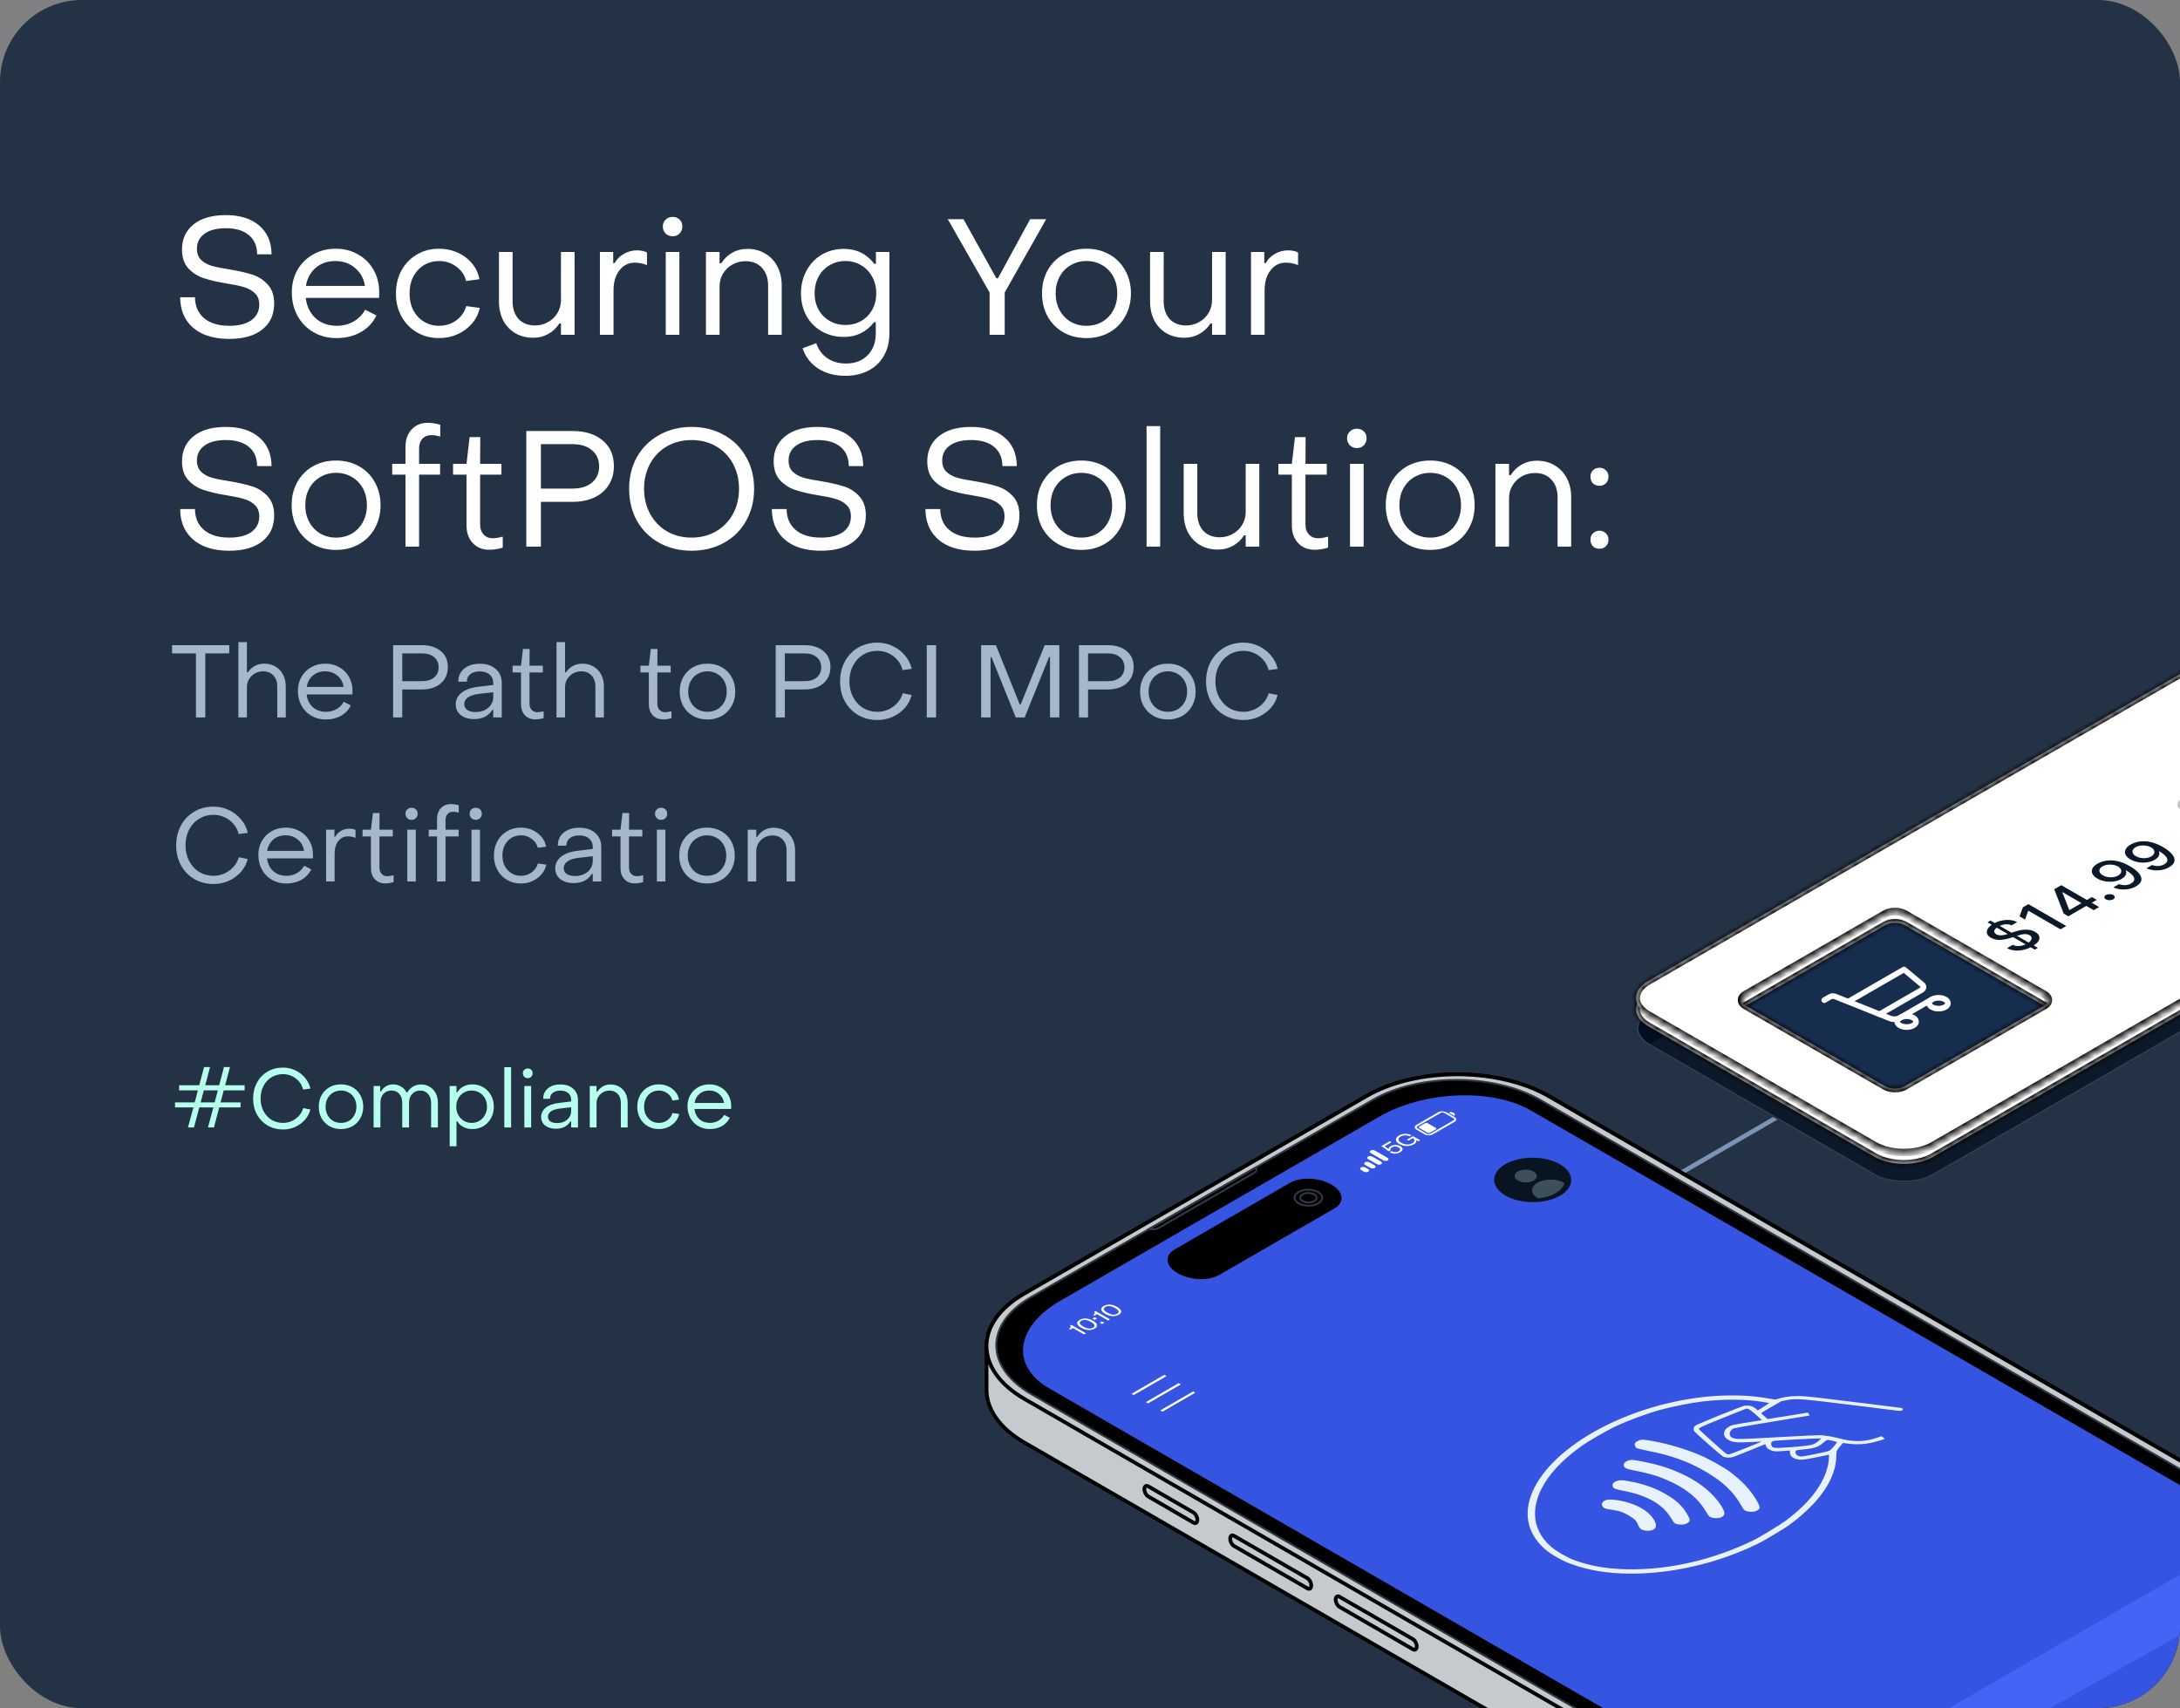 <svg width="319" height="250" viewBox="0 0 319 250" fill="none" xmlns="http://www.w3.org/2000/svg">
<rect x="0" y="0" width="319" height="250" fill="#808080" stroke="none"/>
<g clip-path="url(#clip0_22461_136021)">
<rect width="319" height="250" rx="12" fill="#233345"/>
<path d="M33.544 49.6C32.072 49.6 30.792 49.36 29.704 48.88C28.632 48.384 27.808 47.68 27.232 46.768C26.656 45.84 26.368 44.752 26.368 43.504H28.528C28.544 44.816 28.992 45.84 29.872 46.576C30.752 47.312 31.984 47.68 33.568 47.68C34.944 47.68 36.016 47.408 36.784 46.864C37.552 46.304 37.936 45.544 37.936 44.584C37.936 43.864 37.72 43.304 37.288 42.904C36.856 42.488 36.32 42.192 35.68 42.016C35.04 41.824 34.16 41.64 33.04 41.464C31.76 41.256 30.672 41 29.776 40.696C28.88 40.392 28.128 39.904 27.52 39.232C26.928 38.56 26.632 37.656 26.632 36.52C26.632 34.984 27.192 33.76 28.312 32.848C29.448 31.936 31.024 31.48 33.04 31.48C35.12 31.48 36.752 31.992 37.936 33.016C39.12 34.024 39.72 35.424 39.736 37.216H37.624C37.624 36.016 37.224 35.08 36.424 34.408C35.624 33.736 34.496 33.4 33.04 33.4C31.696 33.4 30.656 33.672 29.92 34.216C29.184 34.744 28.816 35.472 28.816 36.4C28.816 37.104 29.024 37.656 29.44 38.056C29.856 38.44 30.384 38.728 31.024 38.92C31.664 39.096 32.512 39.264 33.568 39.424C34.912 39.648 36.032 39.904 36.928 40.192C37.824 40.48 38.576 40.968 39.184 41.656C39.808 42.328 40.12 43.256 40.12 44.44C40.12 46.04 39.536 47.304 38.368 48.232C37.216 49.144 35.608 49.6 33.544 49.6ZM49.229 49.48C47.981 49.48 46.861 49.192 45.869 48.616C44.877 48.04 44.101 47.248 43.541 46.24C42.981 45.216 42.701 44.064 42.701 42.784C42.701 41.568 42.973 40.48 43.517 39.52C44.077 38.544 44.845 37.784 45.821 37.24C46.797 36.68 47.901 36.4 49.133 36.4C50.349 36.4 51.437 36.68 52.397 37.24C53.373 37.784 54.133 38.544 54.677 39.52C55.221 40.48 55.493 41.576 55.493 42.808C55.493 43.16 55.485 43.424 55.469 43.6H44.741C44.885 44.832 45.365 45.824 46.181 46.576C47.013 47.312 48.045 47.68 49.277 47.68C50.173 47.68 50.989 47.472 51.725 47.056C52.477 46.624 53.045 46.048 53.429 45.328L55.085 46.168C54.589 47.208 53.821 48.024 52.781 48.616C51.757 49.192 50.573 49.48 49.229 49.48ZM53.405 41.848C53.229 40.744 52.741 39.864 51.941 39.208C51.157 38.536 50.189 38.2 49.037 38.2C47.917 38.2 46.965 38.536 46.181 39.208C45.413 39.88 44.941 40.76 44.765 41.848H53.405ZM64.247 49.48C63.047 49.48 61.967 49.2 61.007 48.64C60.047 48.08 59.295 47.304 58.751 46.312C58.207 45.32 57.935 44.208 57.935 42.976C57.935 41.728 58.199 40.608 58.727 39.616C59.271 38.608 60.023 37.824 60.983 37.264C61.943 36.688 63.031 36.4 64.247 36.4C65.223 36.4 66.135 36.592 66.983 36.976C67.831 37.36 68.535 37.896 69.095 38.584C69.655 39.256 70.007 40.016 70.151 40.864L68.207 41.128C67.999 40.264 67.519 39.56 66.767 39.016C66.031 38.472 65.199 38.2 64.271 38.2C63.455 38.2 62.711 38.4 62.039 38.8C61.383 39.2 60.863 39.76 60.479 40.48C60.111 41.2 59.927 42.016 59.927 42.928C59.927 43.856 60.111 44.68 60.479 45.4C60.863 46.12 61.383 46.68 62.039 47.08C62.695 47.48 63.431 47.68 64.247 47.68C65.191 47.68 66.031 47.416 66.767 46.888C67.503 46.344 67.991 45.648 68.231 44.8L70.199 45.064C70.023 45.912 69.647 46.672 69.071 47.344C68.495 48.016 67.783 48.544 66.935 48.928C66.103 49.296 65.207 49.48 64.247 49.48ZM84.078 49H82.086V47.344H81.846C81.43 48 80.886 48.512 80.214 48.88C79.558 49.248 78.838 49.432 78.054 49.432C77.046 49.432 76.158 49.208 75.39 48.76C74.622 48.296 74.03 47.664 73.614 46.864C73.214 46.048 73.014 45.128 73.014 44.104V36.88H75.006V44.104C75.006 45.16 75.294 46.016 75.87 46.672C76.462 47.312 77.27 47.632 78.294 47.632C78.966 47.632 79.59 47.472 80.166 47.152C80.758 46.832 81.222 46.392 81.558 45.832C81.91 45.256 82.086 44.624 82.086 43.936V36.88H84.078V49ZM87.785 36.88H89.73V38.512H89.945C90.218 37.968 90.657 37.52 91.266 37.168C91.874 36.816 92.513 36.64 93.186 36.64C93.793 36.64 94.29 36.744 94.674 36.952V38.8C94.114 38.56 93.513 38.44 92.874 38.44C91.962 38.44 91.218 38.816 90.641 39.568C90.066 40.304 89.778 41.272 89.778 42.472V49H87.785V36.88ZM98.431 34.576C98.015 34.576 97.671 34.44 97.399 34.168C97.127 33.896 96.991 33.552 96.991 33.136C96.991 32.736 97.127 32.408 97.399 32.152C97.671 31.88 98.015 31.744 98.431 31.744C98.847 31.744 99.183 31.872 99.439 32.128C99.711 32.384 99.847 32.72 99.847 33.136C99.847 33.552 99.711 33.896 99.439 34.168C99.183 34.44 98.847 34.576 98.431 34.576ZM97.423 36.88H99.415V49H97.423V36.88ZM103.301 36.88H105.293V38.536H105.533C105.965 37.864 106.509 37.344 107.165 36.976C107.821 36.608 108.549 36.424 109.349 36.424C110.357 36.424 111.237 36.656 111.989 37.12C112.757 37.568 113.349 38.2 113.765 39.016C114.181 39.816 114.389 40.728 114.389 41.752V49H112.397V41.752C112.397 40.712 112.101 39.864 111.509 39.208C110.917 38.552 110.109 38.224 109.085 38.224C108.413 38.224 107.781 38.384 107.189 38.704C106.613 39.024 106.149 39.472 105.797 40.048C105.461 40.608 105.293 41.232 105.293 41.92V49H103.301V36.88ZM123.688 55C122.136 55 120.808 54.64 119.704 53.92C118.616 53.216 117.864 52.232 117.448 50.968L119.44 50.224C119.76 51.168 120.296 51.896 121.048 52.408C121.8 52.936 122.712 53.2 123.784 53.2C125.112 53.2 126.168 52.8 126.952 52C127.752 51.2 128.152 50.128 128.152 48.784V47.152H127.912C126.776 48.592 125.304 49.312 123.496 49.312C122.296 49.312 121.216 49.04 120.256 48.496C119.296 47.952 118.544 47.192 118 46.216C117.472 45.24 117.208 44.144 117.208 42.928C117.208 41.696 117.48 40.584 118.024 39.592C118.568 38.6 119.312 37.824 120.256 37.264C121.216 36.704 122.296 36.424 123.496 36.424C125.336 36.424 126.816 37.152 127.936 38.608H128.176V36.88H130.144V48.784C130.144 50.032 129.88 51.12 129.352 52.048C128.824 52.992 128.072 53.72 127.096 54.232C126.12 54.744 124.984 55 123.688 55ZM123.712 47.56C124.576 47.56 125.352 47.36 126.04 46.96C126.728 46.56 127.264 46.008 127.648 45.304C128.032 44.6 128.224 43.808 128.224 42.928C128.224 42.032 128.024 41.224 127.624 40.504C127.24 39.784 126.704 39.224 126.016 38.824C125.328 38.408 124.56 38.2 123.712 38.2C122.848 38.2 122.072 38.408 121.384 38.824C120.696 39.224 120.16 39.784 119.776 40.504C119.392 41.224 119.2 42.032 119.2 42.928C119.2 43.808 119.392 44.6 119.776 45.304C120.16 46.008 120.696 46.56 121.384 46.96C122.072 47.36 122.848 47.56 123.712 47.56ZM144.809 42.808L138.689 32.08H140.993L145.793 40.72H146.033L150.737 32.08H153.089L147.017 42.808V49H144.809V42.808ZM158.985 49.48C157.721 49.48 156.593 49.2 155.601 48.64C154.625 48.08 153.857 47.304 153.297 46.312C152.753 45.32 152.481 44.192 152.481 42.928C152.481 41.664 152.753 40.544 153.297 39.568C153.857 38.576 154.625 37.8 155.601 37.24C156.593 36.68 157.721 36.4 158.985 36.4C160.233 36.4 161.353 36.68 162.345 37.24C163.337 37.8 164.105 38.576 164.649 39.568C165.209 40.56 165.489 41.68 165.489 42.928C165.489 44.192 165.209 45.32 164.649 46.312C164.105 47.304 163.337 48.08 162.345 48.64C161.353 49.2 160.233 49.48 158.985 49.48ZM158.985 47.68C159.849 47.68 160.625 47.48 161.313 47.08C162.001 46.664 162.537 46.096 162.921 45.376C163.305 44.656 163.497 43.84 163.497 42.928C163.497 42.032 163.305 41.224 162.921 40.504C162.537 39.784 162.001 39.224 161.313 38.824C160.625 38.408 159.849 38.2 158.985 38.2C158.121 38.2 157.345 38.408 156.657 38.824C155.969 39.224 155.433 39.784 155.049 40.504C154.665 41.224 154.473 42.032 154.473 42.928C154.473 43.84 154.665 44.656 155.049 45.376C155.433 46.096 155.969 46.664 156.657 47.08C157.345 47.48 158.121 47.68 158.985 47.68ZM179.352 49H177.36V47.344H177.12C176.704 48 176.16 48.512 175.488 48.88C174.832 49.248 174.112 49.432 173.328 49.432C172.32 49.432 171.432 49.208 170.664 48.76C169.896 48.296 169.304 47.664 168.888 46.864C168.488 46.048 168.288 45.128 168.288 44.104V36.88H170.28V44.104C170.28 45.16 170.568 46.016 171.144 46.672C171.736 47.312 172.544 47.632 173.568 47.632C174.24 47.632 174.864 47.472 175.44 47.152C176.032 46.832 176.496 46.392 176.832 45.832C177.184 45.256 177.36 44.624 177.36 43.936V36.88H179.352V49ZM183.059 36.88H185.003V38.512H185.219C185.491 37.968 185.931 37.52 186.539 37.168C187.147 36.816 187.787 36.64 188.459 36.64C189.067 36.64 189.563 36.744 189.947 36.952V38.8C189.387 38.56 188.787 38.44 188.147 38.44C187.235 38.44 186.491 38.816 185.915 39.568C185.339 40.304 185.051 41.272 185.051 42.472V49H183.059V36.88ZM33.544 80.6C32.072 80.6 30.792 80.36 29.704 79.88C28.632 79.384 27.808 78.68 27.232 77.768C26.656 76.84 26.368 75.752 26.368 74.504H28.528C28.544 75.816 28.992 76.84 29.872 77.576C30.752 78.312 31.984 78.68 33.568 78.68C34.944 78.68 36.016 78.408 36.784 77.864C37.552 77.304 37.936 76.544 37.936 75.584C37.936 74.864 37.72 74.304 37.288 73.904C36.856 73.488 36.32 73.192 35.68 73.016C35.04 72.824 34.16 72.64 33.04 72.464C31.76 72.256 30.672 72 29.776 71.696C28.88 71.392 28.128 70.904 27.52 70.232C26.928 69.56 26.632 68.656 26.632 67.52C26.632 65.984 27.192 64.76 28.312 63.848C29.448 62.936 31.024 62.48 33.04 62.48C35.12 62.48 36.752 62.992 37.936 64.016C39.12 65.024 39.72 66.424 39.736 68.216H37.624C37.624 67.016 37.224 66.08 36.424 65.408C35.624 64.736 34.496 64.4 33.04 64.4C31.696 64.4 30.656 64.672 29.92 65.216C29.184 65.744 28.816 66.472 28.816 67.4C28.816 68.104 29.024 68.656 29.44 69.056C29.856 69.44 30.384 69.728 31.024 69.92C31.664 70.096 32.512 70.264 33.568 70.424C34.912 70.648 36.032 70.904 36.928 71.192C37.824 71.48 38.576 71.968 39.184 72.656C39.808 73.328 40.12 74.256 40.12 75.44C40.12 77.04 39.536 78.304 38.368 79.232C37.216 80.144 35.608 80.6 33.544 80.6ZM49.181 80.48C47.917 80.48 46.789 80.2 45.797 79.64C44.821 79.08 44.053 78.304 43.493 77.312C42.949 76.32 42.677 75.192 42.677 73.928C42.677 72.664 42.949 71.544 43.493 70.568C44.053 69.576 44.821 68.8 45.797 68.24C46.789 67.68 47.917 67.4 49.181 67.4C50.429 67.4 51.549 67.68 52.541 68.24C53.533 68.8 54.301 69.576 54.845 70.568C55.405 71.56 55.685 72.68 55.685 73.928C55.685 75.192 55.405 76.32 54.845 77.312C54.301 78.304 53.533 79.08 52.541 79.64C51.549 80.2 50.429 80.48 49.181 80.48ZM49.181 78.68C50.045 78.68 50.821 78.48 51.509 78.08C52.197 77.664 52.733 77.096 53.117 76.376C53.501 75.656 53.693 74.84 53.693 73.928C53.693 73.032 53.501 72.224 53.117 71.504C52.733 70.784 52.197 70.224 51.509 69.824C50.821 69.408 50.045 69.2 49.181 69.2C48.317 69.2 47.541 69.408 46.853 69.824C46.165 70.224 45.629 70.784 45.245 71.504C44.861 72.224 44.669 73.032 44.669 73.928C44.669 74.84 44.861 75.656 45.245 76.376C45.629 77.096 46.165 77.664 46.853 78.08C47.541 78.48 48.317 78.68 49.181 78.68ZM59.334 69.464H57.39V67.88H59.334V65.432C59.334 64.36 59.63 63.504 60.222 62.864C60.83 62.208 61.614 61.88 62.574 61.88C63.182 61.88 63.798 61.976 64.422 62.168V63.896C63.926 63.752 63.486 63.68 63.102 63.68C62.574 63.68 62.142 63.856 61.806 64.208C61.486 64.56 61.326 65.032 61.326 65.624V67.88H64.398V69.464H61.326V80H59.334V69.464ZM71.599 80.456C70.591 80.456 69.783 80.128 69.175 79.472C68.567 78.816 68.263 77.952 68.263 76.88V69.464H66.295V67.88H68.263L68.719 63.968H70.279L70.255 67.88H73.375V69.464H70.255V76.808C70.255 77.384 70.423 77.856 70.759 78.224C71.095 78.592 71.551 78.776 72.127 78.776C72.319 78.776 72.551 78.752 72.823 78.704C73.095 78.656 73.343 78.6 73.567 78.536V80.144C72.943 80.352 72.287 80.456 71.599 80.456ZM77.014 63.08H83.758C85.614 63.08 87.086 63.536 88.174 64.448C89.278 65.36 89.83 66.616 89.83 68.216C89.83 69.272 89.574 70.2 89.062 71C88.566 71.784 87.854 72.392 86.926 72.824C86.014 73.24 84.958 73.448 83.758 73.448H79.15V80H77.014V63.08ZM83.758 71.504C84.974 71.504 85.926 71.216 86.614 70.64C87.318 70.048 87.67 69.256 87.67 68.264C87.67 67.256 87.318 66.464 86.614 65.888C85.926 65.296 84.974 65 83.758 65H79.15V71.504H83.758ZM101.204 80.6C99.444 80.6 97.868 80.216 96.476 79.448C95.084 78.68 93.996 77.608 93.212 76.232C92.444 74.856 92.06 73.288 92.06 71.528C92.06 69.784 92.444 68.232 93.212 66.872C93.996 65.496 95.084 64.424 96.476 63.656C97.868 62.872 99.444 62.48 101.204 62.48C102.964 62.48 104.54 62.872 105.932 63.656C107.324 64.424 108.404 65.496 109.172 66.872C109.956 68.232 110.348 69.784 110.348 71.528C110.348 73.288 109.956 74.856 109.172 76.232C108.404 77.608 107.324 78.68 105.932 79.448C104.54 80.216 102.964 80.6 101.204 80.6ZM101.204 78.68C102.532 78.68 103.724 78.376 104.78 77.768C105.836 77.144 106.66 76.296 107.252 75.224C107.844 74.136 108.14 72.904 108.14 71.528C108.14 70.168 107.844 68.944 107.252 67.856C106.66 66.768 105.836 65.92 104.78 65.312C103.724 64.704 102.532 64.4 101.204 64.4C99.876 64.4 98.676 64.704 97.604 65.312C96.548 65.92 95.724 66.768 95.132 67.856C94.54 68.944 94.244 70.168 94.244 71.528C94.244 72.888 94.54 74.112 95.132 75.2C95.724 76.288 96.548 77.144 97.604 77.768C98.676 78.376 99.876 78.68 101.204 78.68ZM120.122 80.6C118.65 80.6 117.37 80.36 116.282 79.88C115.21 79.384 114.386 78.68 113.81 77.768C113.234 76.84 112.946 75.752 112.946 74.504H115.106C115.122 75.816 115.57 76.84 116.45 77.576C117.33 78.312 118.562 78.68 120.146 78.68C121.522 78.68 122.594 78.408 123.362 77.864C124.13 77.304 124.514 76.544 124.514 75.584C124.514 74.864 124.298 74.304 123.866 73.904C123.434 73.488 122.898 73.192 122.258 73.016C121.618 72.824 120.738 72.64 119.618 72.464C118.338 72.256 117.25 72 116.354 71.696C115.458 71.392 114.706 70.904 114.098 70.232C113.506 69.56 113.21 68.656 113.21 67.52C113.21 65.984 113.77 64.76 114.89 63.848C116.026 62.936 117.602 62.48 119.618 62.48C121.698 62.48 123.33 62.992 124.514 64.016C125.698 65.024 126.298 66.424 126.314 68.216H124.202C124.202 67.016 123.802 66.08 123.002 65.408C122.202 64.736 121.074 64.4 119.618 64.4C118.274 64.4 117.234 64.672 116.498 65.216C115.762 65.744 115.394 66.472 115.394 67.4C115.394 68.104 115.602 68.656 116.018 69.056C116.434 69.44 116.962 69.728 117.602 69.92C118.242 70.096 119.09 70.264 120.146 70.424C121.49 70.648 122.61 70.904 123.506 71.192C124.402 71.48 125.154 71.968 125.762 72.656C126.386 73.328 126.698 74.256 126.698 75.44C126.698 77.04 126.114 78.304 124.946 79.232C123.794 80.144 122.186 80.6 120.122 80.6ZM142.599 80.6C141.127 80.6 139.847 80.36 138.759 79.88C137.687 79.384 136.863 78.68 136.287 77.768C135.711 76.84 135.423 75.752 135.423 74.504H137.583C137.599 75.816 138.047 76.84 138.927 77.576C139.807 78.312 141.039 78.68 142.623 78.68C143.999 78.68 145.071 78.408 145.839 77.864C146.607 77.304 146.991 76.544 146.991 75.584C146.991 74.864 146.775 74.304 146.343 73.904C145.911 73.488 145.375 73.192 144.735 73.016C144.095 72.824 143.215 72.64 142.095 72.464C140.815 72.256 139.727 72 138.831 71.696C137.935 71.392 137.183 70.904 136.575 70.232C135.983 69.56 135.687 68.656 135.687 67.52C135.687 65.984 136.247 64.76 137.367 63.848C138.503 62.936 140.079 62.48 142.095 62.48C144.175 62.48 145.807 62.992 146.991 64.016C148.175 65.024 148.775 66.424 148.791 68.216H146.679C146.679 67.016 146.279 66.08 145.479 65.408C144.679 64.736 143.551 64.4 142.095 64.4C140.751 64.4 139.711 64.672 138.975 65.216C138.239 65.744 137.871 66.472 137.871 67.4C137.871 68.104 138.079 68.656 138.495 69.056C138.911 69.44 139.439 69.728 140.079 69.92C140.719 70.096 141.567 70.264 142.623 70.424C143.967 70.648 145.087 70.904 145.983 71.192C146.879 71.48 147.631 71.968 148.239 72.656C148.863 73.328 149.175 74.256 149.175 75.44C149.175 77.04 148.591 78.304 147.423 79.232C146.271 80.144 144.663 80.6 142.599 80.6ZM158.235 80.48C156.971 80.48 155.843 80.2 154.851 79.64C153.875 79.08 153.107 78.304 152.547 77.312C152.003 76.32 151.731 75.192 151.731 73.928C151.731 72.664 152.003 71.544 152.547 70.568C153.107 69.576 153.875 68.8 154.851 68.24C155.843 67.68 156.971 67.4 158.235 67.4C159.483 67.4 160.603 67.68 161.595 68.24C162.587 68.8 163.355 69.576 163.899 70.568C164.459 71.56 164.739 72.68 164.739 73.928C164.739 75.192 164.459 76.32 163.899 77.312C163.355 78.304 162.587 79.08 161.595 79.64C160.603 80.2 159.483 80.48 158.235 80.48ZM158.235 78.68C159.099 78.68 159.875 78.48 160.563 78.08C161.251 77.664 161.787 77.096 162.171 76.376C162.555 75.656 162.747 74.84 162.747 73.928C162.747 73.032 162.555 72.224 162.171 71.504C161.787 70.784 161.251 70.224 160.563 69.824C159.875 69.408 159.099 69.2 158.235 69.2C157.371 69.2 156.595 69.408 155.907 69.824C155.219 70.224 154.683 70.784 154.299 71.504C153.915 72.224 153.723 73.032 153.723 73.928C153.723 74.84 153.915 75.656 154.299 76.376C154.683 77.096 155.219 77.664 155.907 78.08C156.595 78.48 157.371 78.68 158.235 78.68ZM167.778 62.36H169.77V80H167.778V62.36ZM184.274 80H182.282V78.344H182.042C181.626 79 181.082 79.512 180.41 79.88C179.754 80.248 179.034 80.432 178.25 80.432C177.242 80.432 176.354 80.208 175.586 79.76C174.818 79.296 174.226 78.664 173.81 77.864C173.41 77.048 173.21 76.128 173.21 75.104V67.88H175.202V75.104C175.202 76.16 175.49 77.016 176.066 77.672C176.658 78.312 177.466 78.632 178.49 78.632C179.162 78.632 179.786 78.472 180.362 78.152C180.954 77.832 181.418 77.392 181.754 76.832C182.106 76.256 182.282 75.624 182.282 74.936V67.88H184.274V80ZM192.373 80.456C191.365 80.456 190.557 80.128 189.949 79.472C189.341 78.816 189.037 77.952 189.037 76.88V69.464H187.069V67.88H189.037L189.493 63.968H191.053L191.029 67.88H194.149V69.464H191.029V76.808C191.029 77.384 191.197 77.856 191.533 78.224C191.869 78.592 192.325 78.776 192.901 78.776C193.093 78.776 193.325 78.752 193.597 78.704C193.869 78.656 194.117 78.6 194.341 78.536V80.144C193.717 80.352 193.061 80.456 192.373 80.456ZM198.556 65.576C198.14 65.576 197.796 65.44 197.524 65.168C197.252 64.896 197.116 64.552 197.116 64.136C197.116 63.736 197.252 63.408 197.524 63.152C197.796 62.88 198.14 62.744 198.556 62.744C198.972 62.744 199.308 62.872 199.564 63.128C199.836 63.384 199.972 63.72 199.972 64.136C199.972 64.552 199.836 64.896 199.564 65.168C199.308 65.44 198.972 65.576 198.556 65.576ZM197.548 67.88H199.54V80H197.548V67.88ZM209.282 80.48C208.018 80.48 206.89 80.2 205.898 79.64C204.922 79.08 204.154 78.304 203.594 77.312C203.05 76.32 202.778 75.192 202.778 73.928C202.778 72.664 203.05 71.544 203.594 70.568C204.154 69.576 204.922 68.8 205.898 68.24C206.89 67.68 208.018 67.4 209.282 67.4C210.53 67.4 211.65 67.68 212.642 68.24C213.634 68.8 214.402 69.576 214.946 70.568C215.506 71.56 215.786 72.68 215.786 73.928C215.786 75.192 215.506 76.32 214.946 77.312C214.402 78.304 213.634 79.08 212.642 79.64C211.65 80.2 210.53 80.48 209.282 80.48ZM209.282 78.68C210.146 78.68 210.922 78.48 211.61 78.08C212.298 77.664 212.834 77.096 213.218 76.376C213.602 75.656 213.794 74.84 213.794 73.928C213.794 73.032 213.602 72.224 213.218 71.504C212.834 70.784 212.298 70.224 211.61 69.824C210.922 69.408 210.146 69.2 209.282 69.2C208.418 69.2 207.642 69.408 206.954 69.824C206.266 70.224 205.73 70.784 205.346 71.504C204.962 72.224 204.77 73.032 204.77 73.928C204.77 74.84 204.962 75.656 205.346 76.376C205.73 77.096 206.266 77.664 206.954 78.08C207.642 78.48 208.418 78.68 209.282 78.68ZM218.825 67.88H220.817V69.536H221.057C221.489 68.864 222.033 68.344 222.689 67.976C223.345 67.608 224.073 67.424 224.873 67.424C225.881 67.424 226.761 67.656 227.513 68.12C228.281 68.568 228.873 69.2 229.289 70.016C229.705 70.816 229.913 71.728 229.913 72.752V80H227.921V72.752C227.921 71.712 227.625 70.864 227.033 70.208C226.441 69.552 225.633 69.224 224.609 69.224C223.937 69.224 223.305 69.384 222.713 69.704C222.137 70.024 221.673 70.472 221.321 71.048C220.985 71.608 220.817 72.232 220.817 72.92V80H218.825V67.88ZM234.052 71.096C233.668 71.096 233.348 70.976 233.092 70.736C232.852 70.48 232.732 70.152 232.732 69.752C232.732 69.384 232.852 69.08 233.092 68.84C233.348 68.584 233.668 68.456 234.052 68.456C234.436 68.456 234.748 68.584 234.988 68.84C235.244 69.08 235.372 69.384 235.372 69.752C235.372 70.152 235.244 70.48 234.988 70.736C234.748 70.976 234.436 71.096 234.052 71.096ZM234.052 80.312C233.668 80.312 233.348 80.192 233.092 79.952C232.852 79.696 232.732 79.376 232.732 78.992C232.732 78.608 232.852 78.296 233.092 78.056C233.348 77.8 233.668 77.672 234.052 77.672C234.436 77.672 234.748 77.8 234.988 78.056C235.244 78.296 235.372 78.608 235.372 78.992C235.372 79.376 235.244 79.696 234.988 79.952C234.748 80.192 234.436 80.312 234.052 80.312Z" fill="white"/>
<path d="M28.675 95.625H25.18V94.425H33.55V95.625H30.04V105H28.675V95.625ZM34.886 93.975H36.13V98.385H36.281C36.55 97.985 36.891 97.675 37.3 97.455C37.711 97.235 38.166 97.125 38.666 97.125C39.295 97.125 39.846 97.27 40.316 97.56C40.795 97.84 41.166 98.235 41.425 98.745C41.685 99.245 41.816 99.815 41.816 100.455V105H40.571V100.455C40.571 99.795 40.386 99.265 40.016 98.865C39.645 98.455 39.141 98.25 38.501 98.25C38.081 98.25 37.685 98.35 37.316 98.55C36.956 98.75 36.666 99.03 36.446 99.39C36.236 99.74 36.13 100.135 36.13 100.575V105H34.886V93.975ZM47.672 105.3C46.892 105.3 46.192 105.12 45.572 104.76C44.952 104.4 44.467 103.905 44.117 103.275C43.767 102.635 43.592 101.915 43.592 101.115C43.592 100.355 43.762 99.675 44.102 99.075C44.452 98.465 44.932 97.99 45.542 97.65C46.152 97.3 46.842 97.125 47.612 97.125C48.372 97.125 49.052 97.3 49.652 97.65C50.262 97.99 50.737 98.465 51.077 99.075C51.417 99.675 51.587 100.36 51.587 101.13C51.587 101.35 51.582 101.515 51.572 101.625H44.867C44.957 102.395 45.257 103.015 45.767 103.485C46.287 103.945 46.932 104.175 47.702 104.175C48.262 104.175 48.772 104.045 49.232 103.785C49.702 103.515 50.057 103.155 50.297 102.705L51.332 103.23C51.022 103.88 50.542 104.39 49.892 104.76C49.252 105.12 48.512 105.3 47.672 105.3ZM50.282 100.53C50.172 99.84 49.867 99.29 49.367 98.88C48.877 98.46 48.272 98.25 47.552 98.25C46.852 98.25 46.257 98.46 45.767 98.88C45.287 99.3 44.992 99.85 44.882 100.53H50.282ZM57.524 94.425H61.739C62.899 94.425 63.819 94.71 64.499 95.28C65.189 95.85 65.534 96.635 65.534 97.635C65.534 98.295 65.374 98.875 65.054 99.375C64.744 99.865 64.299 100.245 63.719 100.515C63.149 100.775 62.489 100.905 61.739 100.905H58.859V105H57.524V94.425ZM61.739 99.69C62.499 99.69 63.094 99.51 63.524 99.15C63.964 98.78 64.184 98.285 64.184 97.665C64.184 97.035 63.964 96.54 63.524 96.18C63.094 95.81 62.499 95.625 61.739 95.625H58.859V99.69H61.739ZM69.403 105.24C68.583 105.24 67.923 105.045 67.423 104.655C66.933 104.255 66.688 103.73 66.688 103.08C66.688 102.4 66.978 101.83 67.558 101.37C68.138 100.91 68.978 100.62 70.078 100.5L72.178 100.245V99.945C72.178 99.435 72.003 99.03 71.653 98.73C71.303 98.42 70.818 98.265 70.198 98.265C69.618 98.265 69.158 98.4 68.818 98.67C68.478 98.93 68.313 99.295 68.323 99.765H67.063C67.063 98.965 67.348 98.33 67.918 97.86C68.488 97.38 69.253 97.14 70.213 97.14C71.193 97.14 71.973 97.4 72.553 97.92C73.133 98.43 73.423 99.115 73.423 99.975V105H72.178V103.89H72.043C71.483 104.79 70.603 105.24 69.403 105.24ZM69.583 104.205C70.093 104.205 70.543 104.11 70.933 103.92C71.323 103.73 71.628 103.465 71.848 103.125C72.068 102.785 72.178 102.405 72.178 101.985V101.31L70.078 101.55C69.338 101.64 68.793 101.82 68.443 102.09C68.103 102.35 67.933 102.67 67.933 103.05C67.933 103.41 68.078 103.695 68.368 103.905C68.668 104.105 69.073 104.205 69.583 104.205ZM78.324 105.285C77.694 105.285 77.189 105.08 76.809 104.67C76.429 104.26 76.239 103.72 76.239 103.05V98.415H75.009V97.425H76.239L76.524 94.98H77.499L77.484 97.425H79.434V98.415H77.484V103.005C77.484 103.365 77.589 103.66 77.799 103.89C78.009 104.12 78.294 104.235 78.654 104.235C78.774 104.235 78.919 104.22 79.089 104.19C79.259 104.16 79.414 104.125 79.554 104.085V105.09C79.164 105.22 78.754 105.285 78.324 105.285ZM81.438 93.975H82.683V98.385H82.833C83.103 97.985 83.443 97.675 83.853 97.455C84.263 97.235 84.718 97.125 85.218 97.125C85.848 97.125 86.398 97.27 86.868 97.56C87.348 97.84 87.718 98.235 87.978 98.745C88.238 99.245 88.368 99.815 88.368 100.455V105H87.123V100.455C87.123 99.795 86.938 99.265 86.568 98.865C86.198 98.455 85.693 98.25 85.053 98.25C84.633 98.25 84.238 98.35 83.868 98.55C83.508 98.75 83.218 99.03 82.998 99.39C82.788 99.74 82.683 100.135 82.683 100.575V105H81.438V93.975ZM97.03 105.285C96.4 105.285 95.895 105.08 95.515 104.67C95.135 104.26 94.945 103.72 94.945 103.05V98.415H93.715V97.425H94.945L95.23 94.98H96.205L96.19 97.425H98.14V98.415H96.19V103.005C96.19 103.365 96.295 103.66 96.505 103.89C96.715 104.12 97 104.235 97.36 104.235C97.48 104.235 97.625 104.22 97.795 104.19C97.965 104.16 98.12 104.125 98.26 104.085V105.09C97.87 105.22 97.46 105.285 97.03 105.285ZM103.526 105.3C102.736 105.3 102.031 105.125 101.411 104.775C100.801 104.425 100.321 103.94 99.971 103.32C99.631 102.7 99.461 101.995 99.461 101.205C99.461 100.415 99.631 99.715 99.971 99.105C100.321 98.485 100.801 98 101.411 97.65C102.031 97.3 102.736 97.125 103.526 97.125C104.306 97.125 105.006 97.3 105.626 97.65C106.246 98 106.726 98.485 107.066 99.105C107.416 99.725 107.591 100.425 107.591 101.205C107.591 101.995 107.416 102.7 107.066 103.32C106.726 103.94 106.246 104.425 105.626 104.775C105.006 105.125 104.306 105.3 103.526 105.3ZM103.526 104.175C104.066 104.175 104.551 104.05 104.981 103.8C105.411 103.54 105.746 103.185 105.986 102.735C106.226 102.285 106.346 101.775 106.346 101.205C106.346 100.645 106.226 100.14 105.986 99.69C105.746 99.24 105.411 98.89 104.981 98.64C104.551 98.38 104.066 98.25 103.526 98.25C102.986 98.25 102.501 98.38 102.071 98.64C101.641 98.89 101.306 99.24 101.066 99.69C100.826 100.14 100.706 100.645 100.706 101.205C100.706 101.775 100.826 102.285 101.066 102.735C101.306 103.185 101.641 103.54 102.071 103.8C102.501 104.05 102.986 104.175 103.526 104.175ZM113.51 94.425H117.725C118.885 94.425 119.805 94.71 120.485 95.28C121.175 95.85 121.52 96.635 121.52 97.635C121.52 98.295 121.36 98.875 121.04 99.375C120.73 99.865 120.285 100.245 119.705 100.515C119.135 100.775 118.475 100.905 117.725 100.905H114.845V105H113.51V94.425ZM117.725 99.69C118.485 99.69 119.08 99.51 119.51 99.15C119.95 98.78 120.17 98.285 120.17 97.665C120.17 97.035 119.95 96.54 119.51 96.18C119.08 95.81 118.485 95.625 117.725 95.625H114.845V99.69H117.725ZM128.403 105.375C127.363 105.375 126.423 105.135 125.583 104.655C124.753 104.165 124.103 103.495 123.633 102.645C123.163 101.785 122.928 100.815 122.928 99.735C122.928 98.655 123.158 97.685 123.618 96.825C124.088 95.955 124.738 95.275 125.568 94.785C126.408 94.295 127.353 94.05 128.403 94.05C129.183 94.05 129.923 94.215 130.623 94.545C131.333 94.875 131.933 95.335 132.423 95.925C132.913 96.505 133.243 97.16 133.413 97.89L132.078 98.07C131.948 97.53 131.703 97.045 131.343 96.615C130.983 96.185 130.543 95.85 130.023 95.61C129.513 95.37 128.973 95.25 128.403 95.25C127.613 95.25 126.903 95.445 126.273 95.835C125.653 96.215 125.168 96.745 124.818 97.425C124.468 98.095 124.293 98.855 124.293 99.705C124.293 100.555 124.468 101.32 124.818 102C125.178 102.68 125.668 103.215 126.288 103.605C126.918 103.985 127.623 104.175 128.403 104.175C128.963 104.175 129.498 104.06 130.008 103.83C130.518 103.59 130.958 103.265 131.328 102.855C131.698 102.435 131.953 101.97 132.093 101.46L133.398 101.715C133.228 102.415 132.898 103.045 132.408 103.605C131.918 104.155 131.323 104.59 130.623 104.91C129.923 105.22 129.183 105.375 128.403 105.375ZM135.614 94.425H136.979V105H135.614V94.425ZM143.568 94.425H145.728L149.223 103.095H149.358L152.868 94.425H155.013V105H153.648V96.15H153.513L149.943 105H148.638L145.083 96.165H144.948V105H143.568V94.425ZM157.88 94.425H162.095C163.255 94.425 164.175 94.71 164.855 95.28C165.545 95.85 165.89 96.635 165.89 97.635C165.89 98.295 165.73 98.875 165.41 99.375C165.1 99.865 164.655 100.245 164.075 100.515C163.505 100.775 162.845 100.905 162.095 100.905H159.215V105H157.88V94.425ZM162.095 99.69C162.855 99.69 163.45 99.51 163.88 99.15C164.32 98.78 164.54 98.285 164.54 97.665C164.54 97.035 164.32 96.54 163.88 96.18C163.45 95.81 162.855 95.625 162.095 95.625H159.215V99.69H162.095ZM170.894 105.3C170.104 105.3 169.399 105.125 168.779 104.775C168.169 104.425 167.689 103.94 167.339 103.32C166.999 102.7 166.829 101.995 166.829 101.205C166.829 100.415 166.999 99.715 167.339 99.105C167.689 98.485 168.169 98 168.779 97.65C169.399 97.3 170.104 97.125 170.894 97.125C171.674 97.125 172.374 97.3 172.994 97.65C173.614 98 174.094 98.485 174.434 99.105C174.784 99.725 174.959 100.425 174.959 101.205C174.959 101.995 174.784 102.7 174.434 103.32C174.094 103.94 173.614 104.425 172.994 104.775C172.374 105.125 171.674 105.3 170.894 105.3ZM170.894 104.175C171.434 104.175 171.919 104.05 172.349 103.8C172.779 103.54 173.114 103.185 173.354 102.735C173.594 102.285 173.714 101.775 173.714 101.205C173.714 100.645 173.594 100.14 173.354 99.69C173.114 99.24 172.779 98.89 172.349 98.64C171.919 98.38 171.434 98.25 170.894 98.25C170.354 98.25 169.869 98.38 169.439 98.64C169.009 98.89 168.674 99.24 168.434 99.69C168.194 100.14 168.074 100.645 168.074 101.205C168.074 101.775 168.194 102.285 168.434 102.735C168.674 103.185 169.009 103.54 169.439 103.8C169.869 104.05 170.354 104.175 170.894 104.175ZM181.958 105.375C180.918 105.375 179.978 105.135 179.138 104.655C178.308 104.165 177.658 103.495 177.188 102.645C176.718 101.785 176.483 100.815 176.483 99.735C176.483 98.655 176.713 97.685 177.173 96.825C177.643 95.955 178.293 95.275 179.123 94.785C179.963 94.295 180.908 94.05 181.958 94.05C182.738 94.05 183.478 94.215 184.178 94.545C184.888 94.875 185.488 95.335 185.978 95.925C186.468 96.505 186.798 97.16 186.968 97.89L185.633 98.07C185.503 97.53 185.258 97.045 184.898 96.615C184.538 96.185 184.098 95.85 183.578 95.61C183.068 95.37 182.528 95.25 181.958 95.25C181.168 95.25 180.458 95.445 179.828 95.835C179.208 96.215 178.723 96.745 178.373 97.425C178.023 98.095 177.848 98.855 177.848 99.705C177.848 100.555 178.023 101.32 178.373 102C178.733 102.68 179.223 103.215 179.843 103.605C180.473 103.985 181.178 104.175 181.958 104.175C182.518 104.175 183.053 104.06 183.563 103.83C184.073 103.59 184.513 103.265 184.883 102.855C185.253 102.435 185.508 101.97 185.648 101.46L186.953 101.715C186.783 102.415 186.453 103.045 185.963 103.605C185.473 104.155 184.878 104.59 184.178 104.91C183.478 105.22 182.738 105.375 181.958 105.375ZM31.255 129.375C30.215 129.375 29.275 129.135 28.435 128.655C27.605 128.165 26.955 127.495 26.485 126.645C26.015 125.785 25.78 124.815 25.78 123.735C25.78 122.655 26.01 121.685 26.47 120.825C26.94 119.955 27.59 119.275 28.42 118.785C29.26 118.295 30.205 118.05 31.255 118.05C32.035 118.05 32.775 118.215 33.475 118.545C34.185 118.875 34.785 119.335 35.275 119.925C35.765 120.505 36.095 121.16 36.265 121.89L34.93 122.07C34.8 121.53 34.555 121.045 34.195 120.615C33.835 120.185 33.395 119.85 32.875 119.61C32.365 119.37 31.825 119.25 31.255 119.25C30.465 119.25 29.755 119.445 29.125 119.835C28.505 120.215 28.02 120.745 27.67 121.425C27.32 122.095 27.145 122.855 27.145 123.705C27.145 124.555 27.32 125.32 27.67 126C28.03 126.68 28.52 127.215 29.14 127.605C29.77 127.985 30.475 128.175 31.255 128.175C31.815 128.175 32.35 128.06 32.86 127.83C33.37 127.59 33.81 127.265 34.18 126.855C34.55 126.435 34.805 125.97 34.945 125.46L36.25 125.715C36.08 126.415 35.75 127.045 35.26 127.605C34.77 128.155 34.175 128.59 33.475 128.91C32.775 129.22 32.035 129.375 31.255 129.375ZM41.886 129.3C41.106 129.3 40.406 129.12 39.786 128.76C39.166 128.4 38.681 127.905 38.331 127.275C37.981 126.635 37.806 125.915 37.806 125.115C37.806 124.355 37.976 123.675 38.316 123.075C38.666 122.465 39.146 121.99 39.756 121.65C40.366 121.3 41.056 121.125 41.826 121.125C42.586 121.125 43.266 121.3 43.866 121.65C44.476 121.99 44.951 122.465 45.291 123.075C45.631 123.675 45.801 124.36 45.801 125.13C45.801 125.35 45.796 125.515 45.786 125.625H39.081C39.171 126.395 39.471 127.015 39.981 127.485C40.501 127.945 41.146 128.175 41.916 128.175C42.476 128.175 42.986 128.045 43.446 127.785C43.916 127.515 44.271 127.155 44.511 126.705L45.546 127.23C45.236 127.88 44.756 128.39 44.106 128.76C43.466 129.12 42.726 129.3 41.886 129.3ZM44.496 124.53C44.386 123.84 44.081 123.29 43.581 122.88C43.091 122.46 42.486 122.25 41.766 122.25C41.066 122.25 40.471 122.46 39.981 122.88C39.501 123.3 39.206 123.85 39.096 124.53H44.496ZM47.718 121.425H48.932V122.445H49.068C49.237 122.105 49.513 121.825 49.892 121.605C50.273 121.385 50.672 121.275 51.093 121.275C51.472 121.275 51.782 121.34 52.023 121.47V122.625C51.672 122.475 51.297 122.4 50.898 122.4C50.328 122.4 49.862 122.635 49.502 123.105C49.142 123.565 48.962 124.17 48.962 124.92V129H47.718V121.425ZM56.366 129.285C55.736 129.285 55.231 129.08 54.851 128.67C54.471 128.26 54.281 127.72 54.281 127.05V122.415H53.051V121.425H54.281L54.566 118.98H55.541L55.526 121.425H57.476V122.415H55.526V127.005C55.526 127.365 55.631 127.66 55.841 127.89C56.051 128.12 56.336 128.235 56.696 128.235C56.816 128.235 56.961 128.22 57.131 128.19C57.301 128.16 57.456 128.125 57.596 128.085V129.09C57.206 129.22 56.796 129.285 56.366 129.285ZM60.23 119.985C59.97 119.985 59.755 119.9 59.585 119.73C59.415 119.56 59.33 119.345 59.33 119.085C59.33 118.835 59.415 118.63 59.585 118.47C59.755 118.3 59.97 118.215 60.23 118.215C60.49 118.215 60.7 118.295 60.86 118.455C61.03 118.615 61.115 118.825 61.115 119.085C61.115 119.345 61.03 119.56 60.86 119.73C60.7 119.9 60.49 119.985 60.23 119.985ZM59.6 121.425H60.845V129H59.6V121.425ZM63.949 122.415H62.734V121.425H63.949V119.895C63.949 119.225 64.134 118.69 64.504 118.29C64.884 117.88 65.374 117.675 65.974 117.675C66.354 117.675 66.739 117.735 67.129 117.855V118.935C66.819 118.845 66.544 118.8 66.304 118.8C65.974 118.8 65.704 118.91 65.494 119.13C65.294 119.35 65.194 119.645 65.194 120.015V121.425H67.114V122.415H65.194V129H63.949V122.415ZM69.62 119.985C69.36 119.985 69.145 119.9 68.975 119.73C68.805 119.56 68.72 119.345 68.72 119.085C68.72 118.835 68.805 118.63 68.975 118.47C69.145 118.3 69.36 118.215 69.62 118.215C69.88 118.215 70.09 118.295 70.25 118.455C70.42 118.615 70.505 118.825 70.505 119.085C70.505 119.345 70.42 119.56 70.25 119.73C70.09 119.9 69.88 119.985 69.62 119.985ZM68.99 121.425H70.235V129H68.99V121.425ZM76.219 129.3C75.469 129.3 74.794 129.125 74.194 128.775C73.594 128.425 73.124 127.94 72.784 127.32C72.444 126.7 72.274 126.005 72.274 125.235C72.274 124.455 72.439 123.755 72.769 123.135C73.109 122.505 73.579 122.015 74.179 121.665C74.779 121.305 75.459 121.125 76.219 121.125C76.829 121.125 77.399 121.245 77.929 121.485C78.459 121.725 78.899 122.06 79.249 122.49C79.599 122.91 79.819 123.385 79.909 123.915L78.694 124.08C78.564 123.54 78.264 123.1 77.794 122.76C77.334 122.42 76.814 122.25 76.234 122.25C75.724 122.25 75.259 122.375 74.839 122.625C74.429 122.875 74.104 123.225 73.864 123.675C73.634 124.125 73.519 124.635 73.519 125.205C73.519 125.785 73.634 126.3 73.864 126.75C74.104 127.2 74.429 127.55 74.839 127.8C75.249 128.05 75.709 128.175 76.219 128.175C76.809 128.175 77.334 128.01 77.794 127.68C78.254 127.34 78.559 126.905 78.709 126.375L79.939 126.54C79.829 127.07 79.594 127.545 79.234 127.965C78.874 128.385 78.429 128.715 77.899 128.955C77.379 129.185 76.819 129.3 76.219 129.3ZM83.963 129.24C83.143 129.24 82.483 129.045 81.983 128.655C81.493 128.255 81.248 127.73 81.248 127.08C81.248 126.4 81.538 125.83 82.118 125.37C82.698 124.91 83.538 124.62 84.638 124.5L86.738 124.245V123.945C86.738 123.435 86.563 123.03 86.213 122.73C85.863 122.42 85.378 122.265 84.758 122.265C84.178 122.265 83.718 122.4 83.378 122.67C83.038 122.93 82.873 123.295 82.883 123.765H81.623C81.623 122.965 81.908 122.33 82.478 121.86C83.048 121.38 83.813 121.14 84.773 121.14C85.753 121.14 86.533 121.4 87.113 121.92C87.693 122.43 87.983 123.115 87.983 123.975V129H86.738V127.89H86.603C86.043 128.79 85.163 129.24 83.963 129.24ZM84.143 128.205C84.653 128.205 85.103 128.11 85.493 127.92C85.883 127.73 86.188 127.465 86.408 127.125C86.628 126.785 86.738 126.405 86.738 125.985V125.31L84.638 125.55C83.898 125.64 83.353 125.82 83.003 126.09C82.663 126.35 82.493 126.67 82.493 127.05C82.493 127.41 82.638 127.695 82.928 127.905C83.228 128.105 83.633 128.205 84.143 128.205ZM92.884 129.285C92.254 129.285 91.749 129.08 91.369 128.67C90.989 128.26 90.799 127.72 90.799 127.05V122.415H89.569V121.425H90.799L91.084 118.98H92.059L92.044 121.425H93.994V122.415H92.044V127.005C92.044 127.365 92.149 127.66 92.359 127.89C92.569 128.12 92.854 128.235 93.214 128.235C93.334 128.235 93.479 128.22 93.649 128.19C93.819 128.16 93.974 128.125 94.114 128.085V129.09C93.724 129.22 93.314 129.285 92.884 129.285ZM96.749 119.985C96.489 119.985 96.274 119.9 96.104 119.73C95.934 119.56 95.849 119.345 95.849 119.085C95.849 118.835 95.934 118.63 96.104 118.47C96.274 118.3 96.489 118.215 96.749 118.215C97.009 118.215 97.219 118.295 97.379 118.455C97.549 118.615 97.634 118.825 97.634 119.085C97.634 119.345 97.549 119.56 97.379 119.73C97.219 119.9 97.009 119.985 96.749 119.985ZM96.119 121.425H97.364V129H96.119V121.425ZM103.453 129.3C102.663 129.3 101.958 129.125 101.338 128.775C100.728 128.425 100.248 127.94 99.898 127.32C99.558 126.7 99.388 125.995 99.388 125.205C99.388 124.415 99.558 123.715 99.898 123.105C100.248 122.485 100.728 122 101.338 121.65C101.958 121.3 102.663 121.125 103.453 121.125C104.233 121.125 104.933 121.3 105.553 121.65C106.173 122 106.653 122.485 106.993 123.105C107.343 123.725 107.518 124.425 107.518 125.205C107.518 125.995 107.343 126.7 106.993 127.32C106.653 127.94 106.173 128.425 105.553 128.775C104.933 129.125 104.233 129.3 103.453 129.3ZM103.453 128.175C103.993 128.175 104.478 128.05 104.908 127.8C105.338 127.54 105.673 127.185 105.913 126.735C106.153 126.285 106.273 125.775 106.273 125.205C106.273 124.645 106.153 124.14 105.913 123.69C105.673 123.24 105.338 122.89 104.908 122.64C104.478 122.38 103.993 122.25 103.453 122.25C102.913 122.25 102.428 122.38 101.998 122.64C101.568 122.89 101.233 123.24 100.993 123.69C100.753 124.14 100.633 124.645 100.633 125.205C100.633 125.775 100.753 126.285 100.993 126.735C101.233 127.185 101.568 127.54 101.998 127.8C102.428 128.05 102.913 128.175 103.453 128.175ZM109.417 121.425H110.662V122.46H110.812C111.082 122.04 111.422 121.715 111.832 121.485C112.242 121.255 112.697 121.14 113.197 121.14C113.827 121.14 114.377 121.285 114.847 121.575C115.327 121.855 115.697 122.25 115.957 122.76C116.217 123.26 116.347 123.83 116.347 124.47V129H115.102V124.47C115.102 123.82 114.917 123.29 114.547 122.88C114.177 122.47 113.672 122.265 113.032 122.265C112.612 122.265 112.217 122.365 111.847 122.565C111.487 122.765 111.197 123.045 110.977 123.405C110.767 123.755 110.662 124.145 110.662 124.575V129H109.417V121.425Z" fill="#A7B7CA"/>
<path d="M28.3 162.072H25.612V161.34H28.492L28.96 159.576H26.212V158.832H29.152L29.86 156.168H30.736L30.028 158.832H32.068L32.776 156.168H33.652L32.944 158.832H35.8V159.576H32.74L32.272 161.34H35.2V162.072H32.08L31.312 165H30.436L31.216 162.072H29.164L28.384 165H27.508L28.3 162.072ZM31.408 161.34L31.876 159.576H29.824L29.356 161.34H31.408ZM41.418 165.3C40.586 165.3 39.834 165.108 39.162 164.724C38.498 164.332 37.978 163.796 37.602 163.116C37.226 162.428 37.038 161.652 37.038 160.788C37.038 159.924 37.222 159.148 37.59 158.46C37.966 157.764 38.486 157.22 39.15 156.828C39.822 156.436 40.578 156.24 41.418 156.24C42.042 156.24 42.634 156.372 43.194 156.636C43.762 156.9 44.242 157.268 44.634 157.74C45.026 158.204 45.29 158.728 45.426 159.312L44.358 159.456C44.254 159.024 44.058 158.636 43.77 158.292C43.482 157.948 43.13 157.68 42.714 157.488C42.306 157.296 41.874 157.2 41.418 157.2C40.786 157.2 40.218 157.356 39.714 157.668C39.218 157.972 38.83 158.396 38.55 158.94C38.27 159.476 38.13 160.084 38.13 160.764C38.13 161.444 38.27 162.056 38.55 162.6C38.838 163.144 39.23 163.572 39.726 163.884C40.23 164.188 40.794 164.34 41.418 164.34C41.866 164.34 42.294 164.248 42.702 164.064C43.11 163.872 43.462 163.612 43.758 163.284C44.054 162.948 44.258 162.576 44.37 162.168L45.414 162.372C45.278 162.932 45.014 163.436 44.622 163.884C44.23 164.324 43.754 164.672 43.194 164.928C42.634 165.176 42.042 165.3 41.418 165.3ZM49.899 165.24C49.267 165.24 48.703 165.1 48.207 164.82C47.719 164.54 47.335 164.152 47.055 163.656C46.783 163.16 46.647 162.596 46.647 161.964C46.647 161.332 46.783 160.772 47.055 160.284C47.335 159.788 47.719 159.4 48.207 159.12C48.703 158.84 49.267 158.7 49.899 158.7C50.523 158.7 51.083 158.84 51.579 159.12C52.075 159.4 52.459 159.788 52.731 160.284C53.011 160.78 53.151 161.34 53.151 161.964C53.151 162.596 53.011 163.16 52.731 163.656C52.459 164.152 52.075 164.54 51.579 164.82C51.083 165.1 50.523 165.24 49.899 165.24ZM49.899 164.34C50.331 164.34 50.719 164.24 51.063 164.04C51.407 163.832 51.675 163.548 51.867 163.188C52.059 162.828 52.155 162.42 52.155 161.964C52.155 161.516 52.059 161.112 51.867 160.752C51.675 160.392 51.407 160.112 51.063 159.912C50.719 159.704 50.331 159.6 49.899 159.6C49.467 159.6 49.079 159.704 48.735 159.912C48.391 160.112 48.123 160.392 47.931 160.752C47.739 161.112 47.643 161.516 47.643 161.964C47.643 162.42 47.739 162.828 47.931 163.188C48.123 163.548 48.391 163.832 48.735 164.04C49.079 164.24 49.467 164.34 49.899 164.34ZM54.67 158.94H55.63V159.744H55.75C55.926 159.424 56.166 159.172 56.47 158.988C56.782 158.796 57.13 158.7 57.514 158.7C57.938 158.7 58.33 158.808 58.69 159.024C59.05 159.24 59.318 159.524 59.494 159.876H59.602C59.818 159.508 60.098 159.224 60.442 159.024C60.786 158.816 61.182 158.712 61.63 158.712C62.102 158.712 62.522 158.828 62.89 159.06C63.266 159.284 63.558 159.6 63.766 160.008C63.974 160.408 64.078 160.868 64.078 161.388V165H63.082V161.376C63.082 160.864 62.934 160.44 62.638 160.104C62.342 159.768 61.966 159.6 61.51 159.6C61.022 159.6 60.622 159.768 60.31 160.104C60.006 160.432 59.854 160.856 59.854 161.376V165H58.858V161.376C58.858 160.84 58.714 160.412 58.426 160.092C58.146 159.764 57.77 159.6 57.298 159.6C56.81 159.6 56.414 159.764 56.11 160.092C55.814 160.412 55.666 160.84 55.666 161.376V165H54.67V158.94ZM69.127 158.7C69.711 158.7 70.239 158.84 70.711 159.12C71.191 159.4 71.567 159.788 71.839 160.284C72.119 160.78 72.259 161.34 72.259 161.964C72.259 162.588 72.123 163.148 71.851 163.644C71.579 164.14 71.203 164.532 70.723 164.82C70.251 165.1 69.723 165.24 69.139 165.24C68.651 165.24 68.211 165.14 67.819 164.94C67.435 164.74 67.131 164.46 66.907 164.1H66.799V167.76H65.803V158.94H66.799V159.864H66.907C67.131 159.496 67.431 159.212 67.807 159.012C68.191 158.804 68.631 158.7 69.127 158.7ZM69.019 159.6C68.587 159.6 68.199 159.704 67.855 159.912C67.519 160.12 67.251 160.404 67.051 160.764C66.859 161.124 66.763 161.524 66.763 161.964C66.763 162.404 66.859 162.808 67.051 163.176C67.251 163.536 67.523 163.82 67.867 164.028C68.211 164.236 68.595 164.34 69.019 164.34C69.443 164.34 69.823 164.236 70.159 164.028C70.503 163.82 70.771 163.536 70.963 163.176C71.163 162.808 71.263 162.404 71.263 161.964C71.263 161.516 71.167 161.112 70.975 160.752C70.783 160.392 70.515 160.112 70.171 159.912C69.827 159.704 69.443 159.6 69.019 159.6ZM73.795 156.18H74.791V165H73.795V156.18ZM77.231 157.788C77.023 157.788 76.851 157.72 76.715 157.584C76.579 157.448 76.511 157.276 76.511 157.068C76.511 156.868 76.579 156.704 76.715 156.576C76.851 156.44 77.023 156.372 77.231 156.372C77.439 156.372 77.607 156.436 77.735 156.564C77.871 156.692 77.939 156.86 77.939 157.068C77.939 157.276 77.871 157.448 77.735 157.584C77.607 157.72 77.439 157.788 77.231 157.788ZM76.727 158.94H77.723V165H76.727V158.94ZM81.358 165.192C80.702 165.192 80.174 165.036 79.774 164.724C79.382 164.404 79.186 163.984 79.186 163.464C79.186 162.92 79.418 162.464 79.882 162.096C80.346 161.728 81.018 161.496 81.898 161.4L83.578 161.196V160.956C83.578 160.548 83.438 160.224 83.158 159.984C82.878 159.736 82.49 159.612 81.994 159.612C81.53 159.612 81.162 159.72 80.89 159.936C80.618 160.144 80.486 160.436 80.494 160.812H79.486C79.486 160.172 79.714 159.664 80.17 159.288C80.626 158.904 81.238 158.712 82.006 158.712C82.79 158.712 83.414 158.92 83.878 159.336C84.342 159.744 84.574 160.292 84.574 160.98V165H83.578V164.112H83.47C83.022 164.832 82.318 165.192 81.358 165.192ZM81.502 164.364C81.91 164.364 82.27 164.288 82.582 164.136C82.894 163.984 83.138 163.772 83.314 163.5C83.49 163.228 83.578 162.924 83.578 162.588V162.048L81.898 162.24C81.306 162.312 80.87 162.456 80.59 162.672C80.318 162.88 80.182 163.136 80.182 163.44C80.182 163.728 80.298 163.956 80.53 164.124C80.77 164.284 81.094 164.364 81.502 164.364ZM86.299 158.94H87.295V159.768H87.415C87.631 159.432 87.903 159.172 88.231 158.988C88.559 158.804 88.923 158.712 89.323 158.712C89.827 158.712 90.267 158.828 90.643 159.06C91.027 159.284 91.323 159.6 91.531 160.008C91.739 160.408 91.843 160.864 91.843 161.376V165H90.847V161.376C90.847 160.856 90.699 160.432 90.403 160.104C90.107 159.776 89.703 159.612 89.191 159.612C88.855 159.612 88.539 159.692 88.243 159.852C87.955 160.012 87.723 160.236 87.547 160.524C87.379 160.804 87.295 161.116 87.295 161.46V165H86.299V158.94ZM96.409 165.24C95.809 165.24 95.269 165.1 94.789 164.82C94.309 164.54 93.933 164.152 93.661 163.656C93.389 163.16 93.253 162.604 93.253 161.988C93.253 161.364 93.385 160.804 93.649 160.308C93.921 159.804 94.297 159.412 94.777 159.132C95.257 158.844 95.801 158.7 96.409 158.7C96.897 158.7 97.353 158.796 97.777 158.988C98.201 159.18 98.553 159.448 98.833 159.792C99.113 160.128 99.289 160.508 99.361 160.932L98.389 161.064C98.285 160.632 98.045 160.28 97.669 160.008C97.301 159.736 96.885 159.6 96.421 159.6C96.013 159.6 95.641 159.7 95.305 159.9C94.977 160.1 94.717 160.38 94.525 160.74C94.341 161.1 94.249 161.508 94.249 161.964C94.249 162.428 94.341 162.84 94.525 163.2C94.717 163.56 94.977 163.84 95.305 164.04C95.633 164.24 96.001 164.34 96.409 164.34C96.881 164.34 97.301 164.208 97.669 163.944C98.037 163.672 98.281 163.324 98.401 162.9L99.385 163.032C99.297 163.456 99.109 163.836 98.821 164.172C98.533 164.508 98.177 164.772 97.753 164.964C97.337 165.148 96.889 165.24 96.409 165.24ZM103.864 165.24C103.24 165.24 102.68 165.096 102.184 164.808C101.688 164.52 101.3 164.124 101.02 163.62C100.74 163.108 100.6 162.532 100.6 161.892C100.6 161.284 100.736 160.74 101.008 160.26C101.288 159.772 101.672 159.392 102.16 159.12C102.648 158.84 103.2 158.7 103.816 158.7C104.424 158.7 104.968 158.84 105.448 159.12C105.936 159.392 106.316 159.772 106.588 160.26C106.86 160.74 106.996 161.288 106.996 161.904C106.996 162.08 106.992 162.212 106.984 162.3H101.62C101.692 162.916 101.932 163.412 102.34 163.788C102.756 164.156 103.272 164.34 103.888 164.34C104.336 164.34 104.744 164.236 105.112 164.028C105.488 163.812 105.772 163.524 105.964 163.164L106.792 163.584C106.544 164.104 106.16 164.512 105.64 164.808C105.128 165.096 104.536 165.24 103.864 165.24ZM105.952 161.424C105.864 160.872 105.62 160.432 105.22 160.104C104.828 159.768 104.344 159.6 103.768 159.6C103.208 159.6 102.732 159.768 102.34 160.104C101.956 160.44 101.72 160.88 101.632 161.424H105.952Z" fill="#B6FFED"/>
<path d="M178.875 210.547L341.611 116.227" stroke="#7994B4" stroke-width="0.664" stroke-miterlimit="10" stroke-linecap="round"/>
<rect width="112.089" height="48.133" rx="4.95" transform="matrix(0.866 -0.5 0.866 0.5 236.906 150.457)" fill="#0B1928"/>
<path d="M329.694 96.888C332.061 95.522 335.899 95.522 338.267 96.888L371.379 116.003C373.747 117.37 373.747 119.587 371.379 120.954L338.267 101.838C335.899 100.472 332.061 100.472 329.694 101.838L241.194 152.929C238.826 151.563 238.826 149.347 241.194 147.98L329.694 96.888Z" fill="#010E1D"/>
<rect x="0.241" width="111.81" height="47.854" rx="4.81" transform="matrix(0.866 -0.5 0.866 0.5 236.939 150.578)" stroke="#313D58" stroke-width="0.279"/>
<rect opacity="0.5" width="26.887" height="26.887" rx="1.65" transform="matrix(0.866 -0.5 0.866 0.5 254.004 146.359)" fill="#234374"/>
<mask id="path-10-inside-1_22461_136021" fill="white">
<path d="M329.694 94.138C332.061 92.772 335.899 92.772 338.267 94.138L371.379 113.254C373.746 114.621 373.746 116.837 371.379 118.204L282.878 169.294C280.511 170.661 276.672 170.661 274.305 169.294L241.194 150.179C238.826 148.812 238.826 146.597 241.194 145.23L329.694 94.138ZM278.719 135.392C277.93 134.937 276.65 134.937 275.861 135.392L255.434 147.185C254.645 147.641 254.645 148.379 255.434 148.835L275.861 160.627C276.65 161.083 277.93 161.083 278.719 160.627L299.146 148.835C299.935 148.379 299.935 147.641 299.146 147.185L278.719 135.392Z"/>
</mask>
<path d="M329.694 94.138C332.061 92.772 335.899 92.772 338.267 94.138L371.379 113.254C373.746 114.621 373.746 116.837 371.379 118.204L282.878 169.294C280.511 170.661 276.672 170.661 274.305 169.294L241.194 150.179C238.826 148.812 238.826 146.597 241.194 145.23L329.694 94.138ZM278.719 135.392C277.93 134.937 276.65 134.937 275.861 135.392L255.434 147.185C254.645 147.641 254.645 148.379 255.434 148.835L275.861 160.627C276.65 161.083 277.93 161.083 278.719 160.627L299.146 148.835C299.935 148.379 299.935 147.641 299.146 147.185L278.719 135.392Z" fill="white"/>
<path d="M329.694 94.138L329.419 93.662V93.662L329.694 94.138ZM338.267 94.138L338.542 93.662L338.542 93.662L338.267 94.138ZM371.379 113.254L371.654 112.778L371.654 112.778L371.379 113.254ZM371.379 118.204L371.654 118.68V118.68L371.379 118.204ZM282.878 169.294L282.603 168.818H282.603L282.878 169.294ZM274.305 169.294L274.03 169.771L274.305 169.294ZM241.194 150.179L241.469 149.703H241.469L241.194 150.179ZM241.194 145.23L241.469 145.706L241.469 145.706L241.194 145.23ZM278.719 135.392L278.994 134.916L278.994 134.916L278.719 135.392ZM275.861 135.392L275.586 134.916L275.586 134.916L275.861 135.392ZM255.434 147.185L255.709 147.661L255.434 147.185ZM255.434 148.835L255.709 148.358L255.709 148.358L255.434 148.835ZM275.861 160.627L275.586 161.104L275.586 161.104L275.861 160.627ZM278.719 160.627L278.994 161.104L278.994 161.104L278.719 160.627ZM299.146 148.835L298.871 148.358L298.871 148.358L299.146 148.835ZM299.146 147.185L299.421 146.709H299.421L299.146 147.185ZM329.694 94.138L329.969 94.615C331.049 93.991 332.5 93.663 333.98 93.663C335.461 93.663 336.911 93.991 337.992 94.615L338.267 94.138L338.542 93.662C337.255 92.919 335.603 92.563 333.98 92.563C332.358 92.563 330.706 92.919 329.419 93.662L329.694 94.138ZM338.267 94.138L337.992 94.615L371.104 113.731L371.379 113.254L371.654 112.778L338.542 93.662L338.267 94.138ZM371.379 113.254L371.104 113.731C372.188 114.356 372.605 115.099 372.605 115.729C372.605 116.359 372.188 117.102 371.104 117.727L371.379 118.204L371.654 118.68C372.938 117.939 373.705 116.89 373.705 115.729C373.705 114.568 372.938 113.519 371.654 112.778L371.379 113.254ZM371.379 118.204L371.104 117.727L282.603 168.818L282.878 169.294L283.153 169.771L371.654 118.68L371.379 118.204ZM282.878 169.294L282.603 168.818C281.523 169.442 280.072 169.77 278.592 169.77C277.111 169.77 275.66 169.442 274.58 168.818L274.305 169.294L274.03 169.771C275.317 170.514 276.969 170.869 278.592 170.869C280.214 170.869 281.866 170.514 283.153 169.771L282.878 169.294ZM274.305 169.294L274.58 168.818L241.469 149.703L241.194 150.179L240.919 150.656L274.03 169.771L274.305 169.294ZM241.194 150.179L241.469 149.703C240.385 149.077 239.968 148.334 239.968 147.705C239.968 147.075 240.385 146.332 241.469 145.706L241.194 145.23L240.919 144.754C239.635 145.495 238.868 146.543 238.868 147.705C238.868 148.866 239.635 149.914 240.919 150.656L241.194 150.179ZM241.194 145.23L241.469 145.706L329.969 94.615L329.694 94.138L329.419 93.662L240.919 144.754L241.194 145.23ZM278.719 135.392L278.994 134.916C278.496 134.628 277.878 134.5 277.29 134.5C276.702 134.5 276.083 134.628 275.586 134.916L275.861 135.392L276.136 135.868C276.427 135.7 276.843 135.6 277.29 135.6C277.736 135.6 278.153 135.7 278.444 135.868L278.719 135.392ZM275.861 135.392L275.586 134.916L255.159 146.709L255.434 147.185L255.709 147.661L276.136 135.868L275.861 135.392ZM255.434 147.185L255.159 146.709C254.664 146.994 254.292 147.445 254.292 148.01C254.292 148.574 254.664 149.025 255.159 149.311L255.434 148.835L255.709 148.358C255.414 148.188 255.392 148.042 255.392 148.01C255.392 147.977 255.414 147.831 255.709 147.661L255.434 147.185ZM255.434 148.835L255.159 149.311L275.586 161.104L275.861 160.627L276.136 160.151L255.709 148.358L255.434 148.835ZM275.861 160.627L275.586 161.104C276.083 161.391 276.702 161.519 277.29 161.519C277.878 161.519 278.496 161.391 278.994 161.104L278.719 160.627L278.444 160.151C278.153 160.319 277.736 160.419 277.29 160.419C276.843 160.419 276.427 160.319 276.136 160.151L275.861 160.627ZM278.719 160.627L278.994 161.104L299.421 149.311L299.146 148.835L298.871 148.358L278.444 160.151L278.719 160.627ZM299.146 148.835L299.421 149.311C299.915 149.025 300.288 148.574 300.288 148.01C300.287 147.446 299.915 146.994 299.421 146.709L299.146 147.185L298.871 147.661C299.165 147.831 299.188 147.977 299.188 148.01C299.188 148.042 299.165 148.188 298.871 148.358L299.146 148.835ZM299.146 147.185L299.421 146.709L278.994 134.916L278.719 135.392L278.444 135.868L298.871 147.661L299.146 147.185Z" fill="black" mask="url(#path-10-inside-1_22461_136021)"/>
<mask id="path-12-inside-2_22461_136021" fill="white">
<path d="M329.694 92.49C332.061 91.123 335.899 91.123 338.267 92.49L371.379 111.605C373.746 112.972 373.746 115.188 371.379 116.554L282.878 167.646C280.511 169.013 276.672 169.013 274.305 167.646L241.194 148.531C238.826 147.164 238.826 144.947 241.194 143.581L329.694 92.49ZM278.719 133.744C277.93 133.288 276.65 133.288 275.861 133.744L255.434 145.536C254.645 145.991 254.645 146.731 255.434 147.186L275.861 158.978C276.65 159.434 277.93 159.434 278.719 158.978L299.146 147.186C299.935 146.731 299.935 145.991 299.146 145.536L278.719 133.744Z"/>
</mask>
<path d="M329.694 92.49C332.061 91.123 335.899 91.123 338.267 92.49L371.379 111.605C373.746 112.972 373.746 115.188 371.379 116.554L282.878 167.646C280.511 169.013 276.672 169.013 274.305 167.646L241.194 148.531C238.826 147.164 238.826 144.947 241.194 143.581L329.694 92.49ZM278.719 133.744C277.93 133.288 276.65 133.288 275.861 133.744L255.434 145.536C254.645 145.991 254.645 146.731 255.434 147.186L275.861 158.978C276.65 159.434 277.93 159.434 278.719 158.978L299.146 147.186C299.935 146.731 299.935 145.991 299.146 145.536L278.719 133.744Z" fill="white"/>
<path d="M329.694 92.49L329.969 92.966V92.966L329.694 92.49ZM338.267 92.49L338.542 92.013L338.542 92.013L338.267 92.49ZM371.379 111.605L371.654 111.129V111.129L371.379 111.605ZM371.379 116.554L371.654 117.031L371.654 117.031L371.379 116.554ZM282.878 167.646L283.153 168.122L283.153 168.122L282.878 167.646ZM274.305 167.646L274.03 168.122L274.305 167.646ZM241.194 148.531L241.469 148.055H241.469L241.194 148.531ZM241.194 143.581L240.919 143.104H240.919L241.194 143.581ZM278.719 133.744L278.444 134.22L278.444 134.22L278.719 133.744ZM275.861 133.744L276.136 134.22L276.136 134.22L275.861 133.744ZM255.434 145.536L255.159 145.059L255.159 145.059L255.434 145.536ZM255.434 147.186L255.159 147.662L255.159 147.662L255.434 147.186ZM275.861 158.978L276.136 158.502L276.136 158.502L275.861 158.978ZM278.719 158.978L278.444 158.502L278.444 158.502L278.719 158.978ZM299.146 147.186L299.421 147.662L299.421 147.662L299.146 147.186ZM299.146 145.536L299.421 145.059L299.421 145.059L299.146 145.536ZM329.694 92.49L329.969 92.966C331.049 92.342 332.5 92.015 333.98 92.015C335.461 92.015 336.911 92.342 337.992 92.966L338.267 92.49L338.542 92.013C337.255 91.271 335.603 90.915 333.98 90.915C332.358 90.915 330.706 91.271 329.419 92.013L329.694 92.49ZM338.267 92.49L337.992 92.966L371.104 112.081L371.379 111.605L371.654 111.129L338.542 92.013L338.267 92.49ZM371.379 111.605L371.104 112.081C372.188 112.707 372.605 113.45 372.605 114.08C372.605 114.71 372.188 115.452 371.104 116.078L371.379 116.554L371.654 117.031C372.938 116.289 373.705 115.241 373.705 114.08C373.705 112.918 372.938 111.87 371.654 111.129L371.379 111.605ZM371.379 116.554L371.104 116.078L282.603 167.17L282.878 167.646L283.153 168.122L371.654 117.031L371.379 116.554ZM282.878 167.646L282.603 167.17C281.523 167.793 280.072 168.121 278.591 168.121C277.111 168.121 275.66 167.794 274.58 167.17L274.305 167.646L274.03 168.122C275.317 168.865 276.969 169.221 278.591 169.221C280.214 169.221 281.866 168.865 283.153 168.122L282.878 167.646ZM274.305 167.646L274.58 167.17L241.469 148.055L241.194 148.531L240.919 149.007L274.03 168.122L274.305 167.646ZM241.194 148.531L241.469 148.055C240.385 147.429 239.968 146.686 239.968 146.056C239.968 145.426 240.385 144.682 241.469 144.057L241.194 143.581L240.919 143.104C239.635 143.846 238.868 144.894 238.868 146.056C238.868 147.217 239.635 148.266 240.919 149.007L241.194 148.531ZM241.194 143.581L241.469 144.057L329.969 92.966L329.694 92.49L329.419 92.013L240.919 143.104L241.194 143.581ZM278.719 133.744L278.994 133.267C278.496 132.98 277.878 132.852 277.29 132.852C276.702 132.852 276.083 132.98 275.586 133.267L275.861 133.744L276.136 134.22C276.427 134.052 276.843 133.952 277.29 133.952C277.736 133.952 278.153 134.052 278.444 134.22L278.719 133.744ZM275.861 133.744L275.586 133.267L255.159 145.059L255.434 145.536L255.709 146.012L276.136 134.22L275.861 133.744ZM255.434 145.536L255.159 145.059C254.664 145.345 254.292 145.797 254.292 146.361C254.292 146.925 254.664 147.377 255.159 147.662L255.434 147.186L255.709 146.71C255.415 146.54 255.392 146.394 255.392 146.361C255.392 146.328 255.415 146.182 255.709 146.012L255.434 145.536ZM255.434 147.186L255.159 147.662L275.586 159.454L275.861 158.978L276.136 158.502L255.709 146.71L255.434 147.186ZM275.861 158.978L275.586 159.454C276.083 159.742 276.702 159.87 277.29 159.87C277.878 159.87 278.496 159.742 278.994 159.454L278.719 158.978L278.444 158.502C278.153 158.67 277.736 158.77 277.29 158.77C276.843 158.77 276.427 158.67 276.136 158.502L275.861 158.978ZM278.719 158.978L278.994 159.454L299.421 147.662L299.146 147.186L298.871 146.71L278.444 158.502L278.719 158.978ZM299.146 147.186L299.421 147.662C299.916 147.377 300.288 146.925 300.288 146.361C300.288 145.797 299.916 145.345 299.421 145.059L299.146 145.536L298.871 146.012C299.165 146.182 299.188 146.328 299.188 146.361C299.188 146.394 299.165 146.54 298.871 146.71L299.146 147.186ZM299.146 145.536L299.421 145.059L278.994 133.267L278.719 133.744L278.444 134.22L298.871 146.012L299.146 145.536Z" fill="black" mask="url(#path-12-inside-2_22461_136021)"/>
<rect x="0.476" width="26.337" height="9.034" rx="1.375" transform="matrix(0.866 -0.5 0.866 0.5 317.861 118)" fill="#F8F8F8" stroke="#C6C6C6" stroke-width="0.55"/>
<path d="M319.464 117.075L325.418 113.637L333.241 118.154L327.287 121.591C326.629 121.97 325.565 121.97 324.907 121.591L319.464 118.449C318.807 118.069 318.807 117.454 319.464 117.075Z" fill="#E9E9E9" stroke="#C6C6C6" stroke-width="0.55"/>
<path d="M297.756 138.981L290.828 134.981L291.272 134.725L298.2 138.724L297.756 138.981ZM294.365 135.42C294.08 135.289 293.762 135.243 293.412 135.283C293.06 135.321 292.726 135.432 292.408 135.615C292.181 135.747 292.02 135.881 291.927 136.019C291.831 136.155 291.799 136.286 291.832 136.411C291.864 136.534 291.959 136.64 292.116 136.731C292.248 136.807 292.392 136.855 292.549 136.875C292.708 136.893 292.87 136.892 293.036 136.872C293.202 136.849 293.365 136.816 293.526 136.773C293.685 136.729 293.832 136.684 293.967 136.637L294.649 136.406C294.869 136.329 295.109 136.258 295.369 136.193C295.629 136.129 295.898 136.086 296.178 136.064C296.458 136.042 296.736 136.054 297.012 136.101C297.289 136.147 297.553 136.242 297.802 136.386C298.116 136.567 298.313 136.775 298.394 137.009C298.477 137.242 298.436 137.488 298.27 137.746C298.106 138.004 297.807 138.257 297.374 138.507C296.959 138.747 296.534 138.916 296.1 139.015C295.665 139.114 295.241 139.143 294.828 139.102C294.413 139.061 294.029 138.949 293.678 138.767L294.516 138.282C294.733 138.389 294.965 138.447 295.212 138.459C295.459 138.468 295.704 138.44 295.948 138.374C296.192 138.307 296.421 138.211 296.635 138.087C296.872 137.951 297.045 137.808 297.155 137.659C297.265 137.508 297.307 137.363 297.279 137.225C297.251 137.085 297.146 136.963 296.966 136.859C296.801 136.764 296.62 136.714 296.422 136.707C296.225 136.7 296.013 136.723 295.786 136.775C295.56 136.826 295.322 136.893 295.071 136.978L294.238 137.253C293.673 137.439 293.143 137.54 292.649 137.554C292.157 137.568 291.717 137.463 291.331 137.24C291.012 137.056 290.82 136.845 290.755 136.607C290.69 136.37 290.739 136.128 290.904 135.881C291.066 135.633 291.333 135.402 291.705 135.187C292.08 134.971 292.477 134.818 292.895 134.728C293.316 134.637 293.724 134.611 294.121 134.648C294.516 134.685 294.866 134.787 295.171 134.955L294.365 135.42ZM296.817 132.323L302.36 135.523L301.521 136.007L296.817 133.292L296.785 133.311L296.325 134.576L295.524 134.114L296.003 132.794L296.817 132.323ZM302.66 134.1L301.984 133.709L300.595 130.142L301.128 129.835L302.124 130.409L301.786 130.605L302.785 133.159L302.828 133.184L306.111 131.289L306.82 131.698L302.66 134.1ZM306.37 133.208L305.082 132.464L304.779 132.283L300.833 130.005L301.626 129.547L307.169 132.747L306.37 133.208ZM309.232 131.615C309.084 131.7 308.905 131.743 308.694 131.744C308.481 131.744 308.299 131.701 308.15 131.615C308.002 131.529 307.929 131.426 307.93 131.304C307.93 131.181 308.004 131.077 308.152 130.991C308.3 130.906 308.481 130.863 308.694 130.863C308.905 130.862 309.084 130.904 309.232 130.99C309.331 131.047 309.397 131.114 309.43 131.191C309.462 131.266 309.462 131.341 309.43 131.416C309.397 131.491 309.331 131.557 309.232 131.615ZM306.953 126.385C307.202 126.243 307.491 126.128 307.819 126.041C308.147 125.953 308.508 125.912 308.901 125.916C309.296 125.919 309.722 125.986 310.179 126.116C310.635 126.244 311.117 126.453 311.624 126.744C312.109 127.024 312.493 127.302 312.774 127.577C313.054 127.851 313.232 128.115 313.31 128.37C313.389 128.624 313.368 128.865 313.245 129.092C313.122 129.319 312.899 129.526 312.576 129.712C312.246 129.903 311.888 130.035 311.502 130.108C311.116 130.18 310.728 130.197 310.338 130.158C309.947 130.117 309.582 130.022 309.242 129.872L310.068 129.395C310.36 129.501 310.663 129.549 310.977 129.539C311.291 129.526 311.581 129.444 311.846 129.29C312.252 129.056 312.391 128.771 312.265 128.436C312.137 128.099 311.756 127.747 311.12 127.378L311.077 127.403C311.138 127.547 311.155 127.692 311.126 127.838C311.099 127.982 311.029 128.122 310.917 128.258C310.806 128.393 310.651 128.518 310.455 128.631C310.135 128.816 309.766 128.938 309.348 128.998C308.929 129.059 308.505 129.055 308.076 128.986C307.647 128.917 307.256 128.781 306.904 128.578C306.554 128.376 306.316 128.147 306.19 127.891C306.065 127.633 306.063 127.374 306.184 127.113C306.305 126.849 306.561 126.606 306.953 126.385ZM307.659 126.789C307.448 126.911 307.31 127.051 307.245 127.209C307.18 127.366 307.187 127.523 307.267 127.681C307.344 127.839 307.491 127.979 307.705 128.103C307.92 128.227 308.162 128.312 308.43 128.359C308.699 128.404 308.967 128.409 309.234 128.373C309.501 128.336 309.741 128.256 309.954 128.133C310.113 128.041 310.23 127.938 310.306 127.823C310.382 127.709 310.417 127.591 310.411 127.469C310.404 127.346 310.36 127.228 310.279 127.114C310.198 127.001 310.08 126.9 309.927 126.811C309.723 126.693 309.485 126.612 309.213 126.567C308.942 126.522 308.67 126.516 308.395 126.552C308.119 126.586 307.874 126.665 307.659 126.789ZM311.798 123.588C312.047 123.446 312.335 123.331 312.664 123.244C312.992 123.156 313.353 123.115 313.746 123.119C314.141 123.122 314.567 123.189 315.024 123.319C315.48 123.447 315.962 123.656 316.469 123.947C316.954 124.227 317.337 124.505 317.619 124.78C317.898 125.054 318.077 125.318 318.155 125.573C318.234 125.827 318.212 126.068 318.09 126.295C317.967 126.522 317.744 126.729 317.421 126.915C317.091 127.106 316.733 127.238 316.347 127.311C315.961 127.384 315.573 127.4 315.183 127.361C314.792 127.32 314.426 127.225 314.087 127.075L314.913 126.598C315.205 126.704 315.508 126.752 315.822 126.742C316.136 126.729 316.425 126.647 316.691 126.494C317.096 126.259 317.236 125.974 317.11 125.639C316.982 125.303 316.6 124.95 315.965 124.581L315.922 124.606C315.983 124.75 316 124.895 315.971 125.041C315.944 125.185 315.874 125.325 315.762 125.461C315.65 125.596 315.496 125.721 315.3 125.834C314.98 126.019 314.611 126.141 314.193 126.201C313.774 126.262 313.35 126.258 312.921 126.189C312.491 126.12 312.101 125.984 311.749 125.781C311.399 125.579 311.161 125.35 311.035 125.094C310.91 124.836 310.908 124.577 311.029 124.316C311.15 124.052 311.406 123.81 311.798 123.588ZM312.504 123.992C312.293 124.114 312.155 124.254 312.09 124.413C312.025 124.569 312.032 124.726 312.112 124.884C312.189 125.042 312.335 125.182 312.55 125.306C312.765 125.43 313.006 125.516 313.275 125.562C313.544 125.607 313.812 125.612 314.079 125.576C314.346 125.539 314.586 125.459 314.799 125.336C314.958 125.244 315.075 125.141 315.151 125.027C315.226 124.912 315.262 124.794 315.256 124.672C315.249 124.549 315.205 124.431 315.124 124.317C315.042 124.204 314.925 124.103 314.772 124.014C314.568 123.896 314.33 123.815 314.057 123.77C313.787 123.725 313.514 123.719 313.24 123.755C312.964 123.789 312.719 123.868 312.504 123.992Z" fill="#0B1928"/>
<g clip-path="url(#clip1_22461_136021)">
<path d="M282.695 146.263L277.988 148.98C277.806 149.085 277.566 149.15 277.309 149.163C277.053 149.177 276.796 149.138 276.584 149.053L268.525 145.832C268.419 145.79 268.291 145.77 268.162 145.777C268.034 145.783 267.914 145.816 267.823 145.868L266.945 146.375" stroke="white" stroke-width="0.825" stroke-linecap="round" stroke-linejoin="round"/>
<path d="M279.971 150.077C280.508 149.767 280.508 149.264 279.971 148.954C279.434 148.644 278.564 148.644 278.027 148.954C277.49 149.264 277.49 149.767 278.027 150.077C278.564 150.387 279.434 150.387 279.971 150.077Z" stroke="white" stroke-width="0.825" stroke-linecap="round" stroke-linejoin="round"/>
<path d="M284.639 147.385C285.176 147.076 285.176 146.573 284.639 146.263C284.102 145.953 283.232 145.953 282.695 146.263C282.158 146.573 282.158 147.076 282.695 147.385C283.232 147.695 284.102 147.695 284.639 147.385Z" stroke="white" stroke-width="0.825" stroke-linecap="round" stroke-linejoin="round"/>
<path d="M275.045 148.434L281.148 144.911C281.331 144.806 281.443 144.667 281.466 144.519C281.489 144.371 281.421 144.223 281.275 144.101L278.616 141.883L270.449 146.598" stroke="white" stroke-width="0.825" stroke-linecap="round" stroke-linejoin="round"/>
</g>
<path d="M365.177 244.954C365.193 242.144 363.341 239.316 359.61 237.165L226.663 160.432C219.272 156.167 207.332 156.145 199.989 160.383L149.843 189.334C146.199 191.437 144.374 194.193 144.363 196.96V203.366C144.352 206.176 146.204 208.993 149.93 211.139L282.855 287.883C290.247 292.148 302.187 292.17 309.53 287.932L359.703 258.97C363.341 256.867 365.166 254.116 365.182 251.355V244.949L365.177 244.954Z" fill="#C5CACE" stroke="black" stroke-width="0.545" stroke-miterlimit="10"/>
<path d="M282.847 281.489L149.922 204.745C142.53 200.48 142.497 193.584 149.84 189.346L199.986 160.395C207.329 156.157 219.269 156.179 226.66 160.444L359.607 237.177C366.999 241.442 367.037 248.338 359.694 252.581L309.521 281.543C302.179 285.781 290.233 285.759 282.847 281.494V281.489Z" fill="#C5CACE" stroke="black" stroke-width="0.545" stroke-miterlimit="10"/>
<path d="M284.055 280.915L150.912 204.045C144.103 200.113 144.065 193.761 150.836 189.85L200.872 160.965C207.638 157.059 218.641 157.075 225.455 161.008L358.625 237.866C365.44 241.799 365.472 248.156 358.701 252.061L308.643 280.958C301.878 284.864 290.869 284.842 284.06 280.915H284.055Z" fill="black" stroke="#313A45" stroke-width="0.272" stroke-miterlimit="10"/>
<path d="M183.512 171.655L169.546 179.717C169.29 179.864 168.93 179.929 168.576 179.902L168.141 179.864L183.768 170.844L183.834 171.094C183.888 171.301 183.768 171.508 183.512 171.655Z" fill="black" stroke="#313A45" stroke-width="0.272" stroke-miterlimit="10"/>
<path d="M307.765 278.495L354.43 251.553C361.005 247.757 361.718 242.016 356.026 238.731L224.011 162.515C218.319 159.231 208.372 159.639 201.803 163.436L155.138 190.377C148.563 194.174 147.85 199.915 153.542 203.2L285.557 279.415C291.25 282.7 301.196 282.291 307.765 278.495Z" fill="#3454E1"/>
<g clip-path="url(#clip2_22461_136021)">
<path d="M257.13 225.977C251.409 228.749 244.81 230.305 238.765 230.305C235.319 230.308 232.404 229.832 229.73 228.832C228.512 228.378 226.851 227.419 226.057 226.708C223.653 224.56 222.952 221.874 224.023 218.894C226.47 212.103 237.378 205.831 249.109 204.474C250.665 204.294 251.765 204.232 253.446 204.223C255.567 204.215 257.368 204.387 259.696 204.819C259.783 204.835 260.002 204.792 260.178 204.723C260.782 204.495 261.835 204.335 262.87 204.315C263.675 204.298 264.419 204.358 266.414 204.593C268.426 204.829 277.641 205.966 278.227 206.051C278.457 206.084 278.514 206.313 278.324 206.422C278.187 206.501 278.004 206.503 277.487 206.437C277.124 206.389 274.766 206.095 272.247 205.781C263.337 204.676 262.899 204.638 261.436 204.918L260.67 205.066L259.168 205.933C257.666 206.8 257.666 206.8 257.788 206.912C258.456 207.526 258.629 207.672 258.712 207.669C258.766 207.667 260.103 207.456 261.684 207.198L264.559 206.73L264.685 206.935C264.753 207.049 264.789 207.153 264.764 207.167C264.739 207.182 262.327 207.582 259.402 208.055C256.48 208.53 253.946 208.964 253.777 209.02C253.098 209.242 252.868 210.055 253.4 210.363C253.939 210.674 254.252 210.672 260.239 210.327C263.973 210.114 266.158 210.018 266.575 210.051C267.337 210.114 268.308 210.292 269.397 210.572C271.319 211.064 272.962 211.008 274.748 210.392L275.337 210.188L275.553 210.358C275.672 210.452 275.772 210.543 275.772 210.564C275.779 210.638 274.532 211.01 273.724 211.174C272.459 211.431 271.283 211.433 269.684 211.178C269.673 211.176 269.45 211.437 269.195 211.755C268.739 212.321 268.724 212.354 268.71 213.13C268.642 216.44 266.288 219.886 261.882 223.139C261.174 223.681 258.079 225.521 257.13 225.977ZM261.26 222.589C263.258 221.083 264.591 219.786 265.695 218.265C266.852 216.668 267.553 214.931 267.618 213.475L267.643 212.9L265.741 213.288C263.711 213.701 263.466 213.717 262.705 213.481C262.223 213.332 261.953 213.031 261.928 212.61L261.903 212.28L260.854 212.363C260.023 212.427 259.722 212.423 259.391 212.34C258.859 212.203 258.496 211.931 258.399 211.601L258.324 211.35L256.11 212.246C254.891 212.738 253.741 213.19 253.554 213.249C253.188 213.365 252.58 213.342 252.192 213.205C251.984 213.13 248.401 209.995 247.962 209.506C247.768 209.286 247.811 208.858 248.056 208.655C248.311 208.441 254.834 205.8 255.272 205.734C255.966 205.628 256.512 205.786 257.008 206.23L257.213 206.414L257.518 206.238C257.687 206.14 258.065 205.898 258.359 205.698L258.895 205.335L258.072 205.192C255.592 204.761 252.383 204.729 249.145 205.105C247.631 205.281 244.738 205.848 243.153 206.281C240.9 206.898 238.445 207.8 236.314 208.798C235.142 209.346 232.375 210.948 231.459 211.605C229.263 213.18 227.584 214.792 226.463 216.402C223.865 220.131 224.019 223.735 226.883 226.289C227.631 226.957 229.284 227.928 230.337 228.32C232.666 229.187 235.221 229.625 238.226 229.671C244.35 229.762 250.841 228.247 256.739 225.345C257.529 224.955 260.613 223.075 261.26 222.589ZM256.836 221.185C256.473 221.299 255.851 221.272 255.47 221.122C255.222 221.025 255.125 220.915 254.845 220.409C253.716 218.363 252.092 216.819 249.486 215.315C246.967 213.861 244.541 212.995 241.037 212.305C240.285 212.157 239.613 212.002 239.545 211.962C239.293 211.817 239.139 211.487 239.225 211.275C239.34 210.985 239.897 210.705 240.382 210.695C240.569 210.69 241.227 210.784 241.845 210.9C244.293 211.358 246.636 212.06 248.767 212.966C250.086 213.529 252.293 214.761 253.202 215.448C254.88 216.711 256.099 218.004 256.969 219.452C257.493 220.328 257.605 220.749 257.346 220.898C257.296 220.927 257.224 220.985 257.188 221.023C257.152 221.06 256.994 221.135 256.836 221.185ZM251.718 222.11C251.161 222.286 250.316 222.16 250.047 221.859C249.978 221.786 249.741 221.413 249.515 221.029C248.552 219.407 246.916 218.019 244.746 216.981C242.959 216.128 241.64 215.703 239.401 215.261C237.899 214.962 237.719 214.888 237.597 214.485C237.482 214.103 238.104 213.674 238.787 213.657C239.261 213.645 241.648 214.13 242.859 214.485C246.862 215.659 249.957 217.62 251.66 220.06C252.53 221.313 252.544 221.849 251.718 222.11ZM246.471 223.081C246.086 223.166 245.572 223.135 245.224 223.008C245.011 222.932 244.886 222.78 244.562 222.228C243.369 220.195 241.112 218.88 237.673 218.205C236.163 217.911 235.951 217.801 235.973 217.328C235.983 217.093 236.041 217.023 236.332 216.855C236.824 216.57 237.328 216.566 238.668 216.834C240.731 217.245 242.212 217.78 243.75 218.672C245.331 219.589 246.162 220.367 246.905 221.627C247.33 222.349 247.348 222.596 246.988 222.865C246.873 222.944 246.643 223.044 246.471 223.081ZM241.576 223.99C241.277 224.062 240.749 224.035 240.426 223.932C240.066 223.816 239.908 223.65 239.703 223.166C239.441 222.542 239.175 222.28 238.298 221.774C237.421 221.268 236.965 221.112 235.886 220.963C235.52 220.913 235.11 220.834 234.97 220.79C234.395 220.612 234.222 220.085 234.625 219.745C234.966 219.456 235.441 219.398 236.433 219.523C239.297 219.886 241.626 221.23 242.241 222.876C242.453 223.455 242.23 223.832 241.576 223.99ZM268.376 211.647C268.617 211.354 268.814 211.095 268.814 211.07C268.814 211.045 268.505 210.95 268.121 210.856C267.341 210.663 267.391 210.651 266.744 211.199C266.051 211.79 265.404 211.993 263.768 212.136C263.323 212.174 262.902 212.238 262.838 212.275C262.769 212.315 262.723 212.454 262.73 212.591C262.748 212.879 263.114 213.132 263.549 213.159C263.93 213.18 267.416 212.466 267.704 212.309C267.833 212.238 268.131 211.941 268.376 211.647ZM266.194 210.819C266.471 210.576 266.489 210.541 266.313 210.51C266.119 210.477 260.142 210.798 259.689 210.865C259.319 210.921 259.161 211.049 259.175 211.282C259.215 211.96 259.412 211.995 262.007 211.796C265.145 211.558 265.414 211.493 266.194 210.819ZM257.702 210.979C257.684 210.968 256.994 210.997 256.171 211.045C254.133 211.159 253.547 211.099 252.864 210.705C252.296 210.377 252.128 209.84 252.422 209.304C252.566 209.039 253.062 208.699 253.468 208.58C253.756 208.497 255.261 208.238 257.389 207.906L257.838 207.838L256.958 207.059C256.059 206.263 255.761 206.086 255.47 206.176C255.38 206.203 253.838 206.819 252.045 207.543C248.857 208.831 248.53 208.987 248.609 209.178C248.649 209.279 252.397 212.634 252.598 212.751C252.699 212.809 252.875 212.852 252.994 212.846C253.109 212.842 254.18 212.444 255.373 211.962C257.68 211.037 257.752 211.008 257.702 210.979Z" fill="#E8F2FF"/>
</g>
<path d="M171.888 182.855L188.784 173.099C190.326 172.206 193.033 172.326 194.825 173.361C196.617 174.396 196.819 175.959 195.277 176.847L178.381 186.603C176.839 187.496 174.132 187.376 172.34 186.341C170.548 185.306 170.346 183.743 171.888 182.855Z" fill="black"/>
<path d="M193.489 175.296C193.492 174.649 192.588 174.12 191.469 174.114C190.35 174.108 189.44 174.627 189.436 175.274C189.433 175.921 190.337 176.45 191.456 176.456C192.575 176.462 193.485 175.943 193.489 175.296Z" fill="black" stroke="#313A45" stroke-width="0.272" stroke-miterlimit="10"/>
<path d="M192.669 175.292C192.671 174.907 192.134 174.592 191.469 174.589C190.804 174.585 190.264 174.894 190.262 175.279C190.26 175.664 190.797 175.979 191.462 175.983C192.126 175.987 192.667 175.677 192.669 175.292Z" fill="black" stroke="#313A45" stroke-width="0.272" stroke-miterlimit="10"/>
<path d="M156.422 194.481C156.716 194.312 156.738 194.182 156.591 194.007L156.781 193.898L158.911 195.129L158.622 195.298L157.005 194.361L156.613 194.59L156.422 194.481Z" fill="white"/>
<path d="M160.18 194.442C159.63 194.758 158.911 194.715 158.208 194.312C157.506 193.909 157.429 193.495 157.98 193.173C158.53 192.852 159.249 192.895 159.951 193.304C160.654 193.712 160.725 194.126 160.175 194.442H160.18ZM158.219 193.309C157.833 193.533 157.936 193.805 158.513 194.137C159.091 194.47 159.559 194.53 159.946 194.306C160.333 194.083 160.229 193.81 159.652 193.478C159.074 193.146 158.606 193.086 158.219 193.309Z" fill="white"/>
<path d="M159.855 192.968L160.188 192.777L160.525 192.973L160.193 193.164L159.855 192.968ZM160.923 193.584L161.255 193.393L161.593 193.589L161.261 193.78L160.923 193.584Z" fill="white"/>
<path d="M159.945 192.45C160.239 192.281 160.261 192.15 160.114 191.976L160.305 191.867L162.435 193.098L162.146 193.267L160.528 192.33L160.136 192.559L159.945 192.45Z" fill="white"/>
<path d="M163.704 192.411C163.153 192.727 162.434 192.683 161.732 192.28C161.029 191.877 160.953 191.463 161.503 191.142C162.053 190.821 162.772 190.864 163.475 191.273C164.178 191.676 164.248 192.095 163.698 192.411H163.704ZM161.743 191.278C161.356 191.501 161.459 191.774 162.037 192.106C162.614 192.438 163.083 192.498 163.469 192.275C163.856 192.052 163.753 191.779 163.175 191.447C162.598 191.115 162.129 191.055 161.743 191.278Z" fill="white"/>
<path d="M200.233 171.463L200.201 171.485C200.037 171.578 199.749 171.567 199.558 171.458L199.182 171.24C198.991 171.131 198.97 170.962 199.133 170.87L199.166 170.848C199.329 170.755 199.618 170.766 199.808 170.875L200.184 171.093C200.375 171.202 200.397 171.371 200.233 171.463Z" fill="white"/>
<path d="M201.181 170.915L201.148 170.937C200.985 171.029 200.696 171.018 200.506 170.909L199.776 170.49C199.585 170.381 199.563 170.212 199.727 170.12L199.759 170.098C199.923 170.005 200.212 170.016 200.402 170.125L201.132 170.544C201.323 170.653 201.345 170.822 201.181 170.915Z" fill="white"/>
<path d="M202.128 170.368L202.095 170.389C201.931 170.482 201.643 170.471 201.452 170.362L200.221 169.654C200.03 169.545 200.009 169.376 200.172 169.284L200.205 169.262C200.368 169.169 200.657 169.18 200.848 169.289L202.079 169.997C202.269 170.106 202.291 170.275 202.128 170.368Z" fill="white"/>
<path d="M203.08 169.819L203.047 169.84C202.884 169.933 202.595 169.922 202.405 169.813L200.596 168.767C200.405 168.658 200.384 168.49 200.547 168.397L200.58 168.375C200.743 168.283 201.032 168.293 201.223 168.402L203.031 169.448C203.222 169.557 203.243 169.726 203.08 169.819Z" fill="white"/>
<path d="M210.442 162.788L207.267 164.623C206.934 164.814 206.94 165.124 207.267 165.315L208.471 166.012C208.803 166.203 209.337 166.203 209.669 166.012L212.845 164.177C213.177 163.986 213.171 163.675 212.845 163.485L211.641 162.788C211.308 162.597 210.775 162.597 210.442 162.788ZM212.714 163.67C212.85 163.746 212.85 163.877 212.714 163.953L209.288 165.93C209.151 166.007 208.934 166.007 208.797 165.93L207.403 165.124C207.267 165.048 207.267 164.917 207.403 164.841L210.829 162.864C210.965 162.788 211.183 162.788 211.319 162.864L212.714 163.67Z" fill="white"/>
<path d="M210.141 165.262L209.215 165.796C209.133 165.839 208.997 165.834 208.905 165.785L207.663 165.071C207.57 165.017 207.559 164.935 207.641 164.891L208.567 164.358C208.649 164.314 208.785 164.32 208.877 164.369L210.119 165.082C210.212 165.137 210.223 165.218 210.141 165.262Z" fill="white"/>
<path d="M212.791 163.278L212.775 163.289L211.996 162.837L212.012 162.826C212.192 162.723 212.503 162.739 212.704 162.859L212.737 162.881C212.944 163.001 212.966 163.18 212.791 163.284V163.278Z" fill="white"/>
<path d="M203.625 167.163L202.618 167.746C202.727 167.811 203.113 168.094 203.195 168.17C203.173 168.045 203.249 167.893 203.478 167.756C203.958 167.479 204.524 167.522 204.916 167.751C205.358 168.007 205.352 168.356 204.894 168.623C204.388 168.917 203.778 168.9 203.331 168.612L203.636 168.465C203.958 168.65 204.339 168.677 204.671 168.486C204.971 168.312 204.949 168.094 204.644 167.92C204.366 167.756 203.979 167.746 203.68 167.92C203.446 168.056 203.418 168.214 203.489 168.339L203.184 168.492C202.944 168.29 202.476 167.942 202.133 167.729L203.364 167.016L203.625 167.168V167.163Z" fill="white"/>
<path d="M204.761 167.432C204.108 167.056 204.108 166.539 204.69 166.201C205.284 165.858 205.96 165.853 206.537 166.141L206.275 166.31C205.867 166.103 205.366 166.098 204.941 166.343C204.516 166.588 204.538 166.958 205.061 167.258C205.584 167.557 206.221 167.574 206.673 167.307C207.065 167.078 207.071 166.789 206.744 166.561L206.101 166.931L205.872 166.8L206.777 166.277L207.822 166.882L207.561 167.035L207.185 166.817C207.359 167.024 207.212 167.285 206.886 167.47C206.292 167.813 205.42 167.808 204.761 167.427V167.432Z" fill="white"/>
<path d="M229.918 172.712C229.928 170.916 227.411 169.446 224.298 169.429C221.184 169.412 218.652 170.855 218.643 172.651C218.633 174.446 221.149 175.916 224.263 175.933C227.376 175.95 229.908 174.507 229.918 172.712Z" fill="#08141F"/>
<path d="M170.696 201.392L165.886 204.17L165.57 203.985L170.38 201.207L170.696 201.392Z" fill="white"/>
<path d="M172.802 202.607L167.992 205.385L167.676 205.2L172.486 202.422L172.802 202.607Z" fill="white"/>
<path d="M174.911 203.822L170.101 206.6L169.785 206.415L174.595 203.637L174.911 203.822Z" fill="white"/>
<path d="M224.884 172.12C224.887 171.602 224.163 171.179 223.266 171.174C222.37 171.169 221.641 171.585 221.638 172.102C221.635 172.62 222.36 173.043 223.256 173.048C224.152 173.053 224.881 172.637 224.884 172.12Z" fill="#3D4F5B"/>
<path d="M224.977 173.094C223.915 173.709 223.92 174.706 224.988 175.327C225.015 175.343 225.048 175.36 225.075 175.371C226.012 175.289 226.916 175.044 227.635 174.63C228.354 174.216 228.779 173.693 228.921 173.148C228.893 173.132 228.871 173.116 228.844 173.099C227.771 172.478 226.039 172.478 224.977 173.094Z" fill="#3D4F5B"/>
<path d="M307.765 278.496L354.43 251.555C361.005 247.758 361.718 242.017 356.026 238.732L353.379 237.207L282.91 277.891L285.557 279.416C291.25 282.701 301.196 282.292 307.765 278.496Z" fill="white"/>
<path d="M207.313 240.957C207.313 240.548 207.062 240.074 206.757 239.895L196.005 233.685C195.7 233.505 195.449 233.696 195.449 234.104C195.449 234.513 195.7 234.987 196.005 235.167L206.757 241.376C207.062 241.556 207.313 241.365 207.313 240.957Z" fill="#C5CACE" stroke="black" stroke-width="0.545" stroke-miterlimit="10"/>
<path d="M175.208 222.429C175.208 222.02 174.958 221.546 174.653 221.367L168.013 217.521C167.708 217.341 167.457 217.532 167.457 217.94C167.457 218.349 167.708 218.823 168.013 219.003L174.653 222.848C174.958 223.028 175.208 222.837 175.208 222.429Z" fill="#C5CACE" stroke="black" stroke-width="0.545" stroke-miterlimit="10"/>
<path d="M191.875 232.043C191.875 231.634 191.625 231.16 191.32 230.981L180.567 224.771C180.262 224.591 180.012 224.782 180.012 225.19C180.012 225.599 180.262 226.073 180.567 226.253L191.32 232.462C191.625 232.642 191.875 232.451 191.875 232.043Z" fill="#C5CACE" stroke="black" stroke-width="0.545" stroke-miterlimit="10"/>
<path d="M266.121 262.766C265.269 262.274 265.269 261.476 266.121 260.984L320.034 229.86C320.895 229.363 322.295 229.369 323.143 229.874L327.762 232.622C328.6 233.121 328.58 233.917 327.717 234.402L273.14 265.06C272.284 265.541 270.919 265.535 270.075 265.048L266.121 262.766Z" fill="#4364F5"/>
</g>
<defs>
<clipPath id="clip0_22461_136021">
<rect width="319" height="250" rx="12" fill="white"/>
</clipPath>
<clipPath id="clip1_22461_136021">
<rect width="14.369" height="14.369" fill="white" transform="matrix(0.866 -0.5 0.866 0.5 265 146.148)"/>
</clipPath>
<clipPath id="clip2_22461_136021">
<rect width="50.993" height="30.261" fill="white" transform="matrix(0.866 -0.5 0.866 0.5 214.625 220.297)"/>
</clipPath>
</defs>
</svg>
